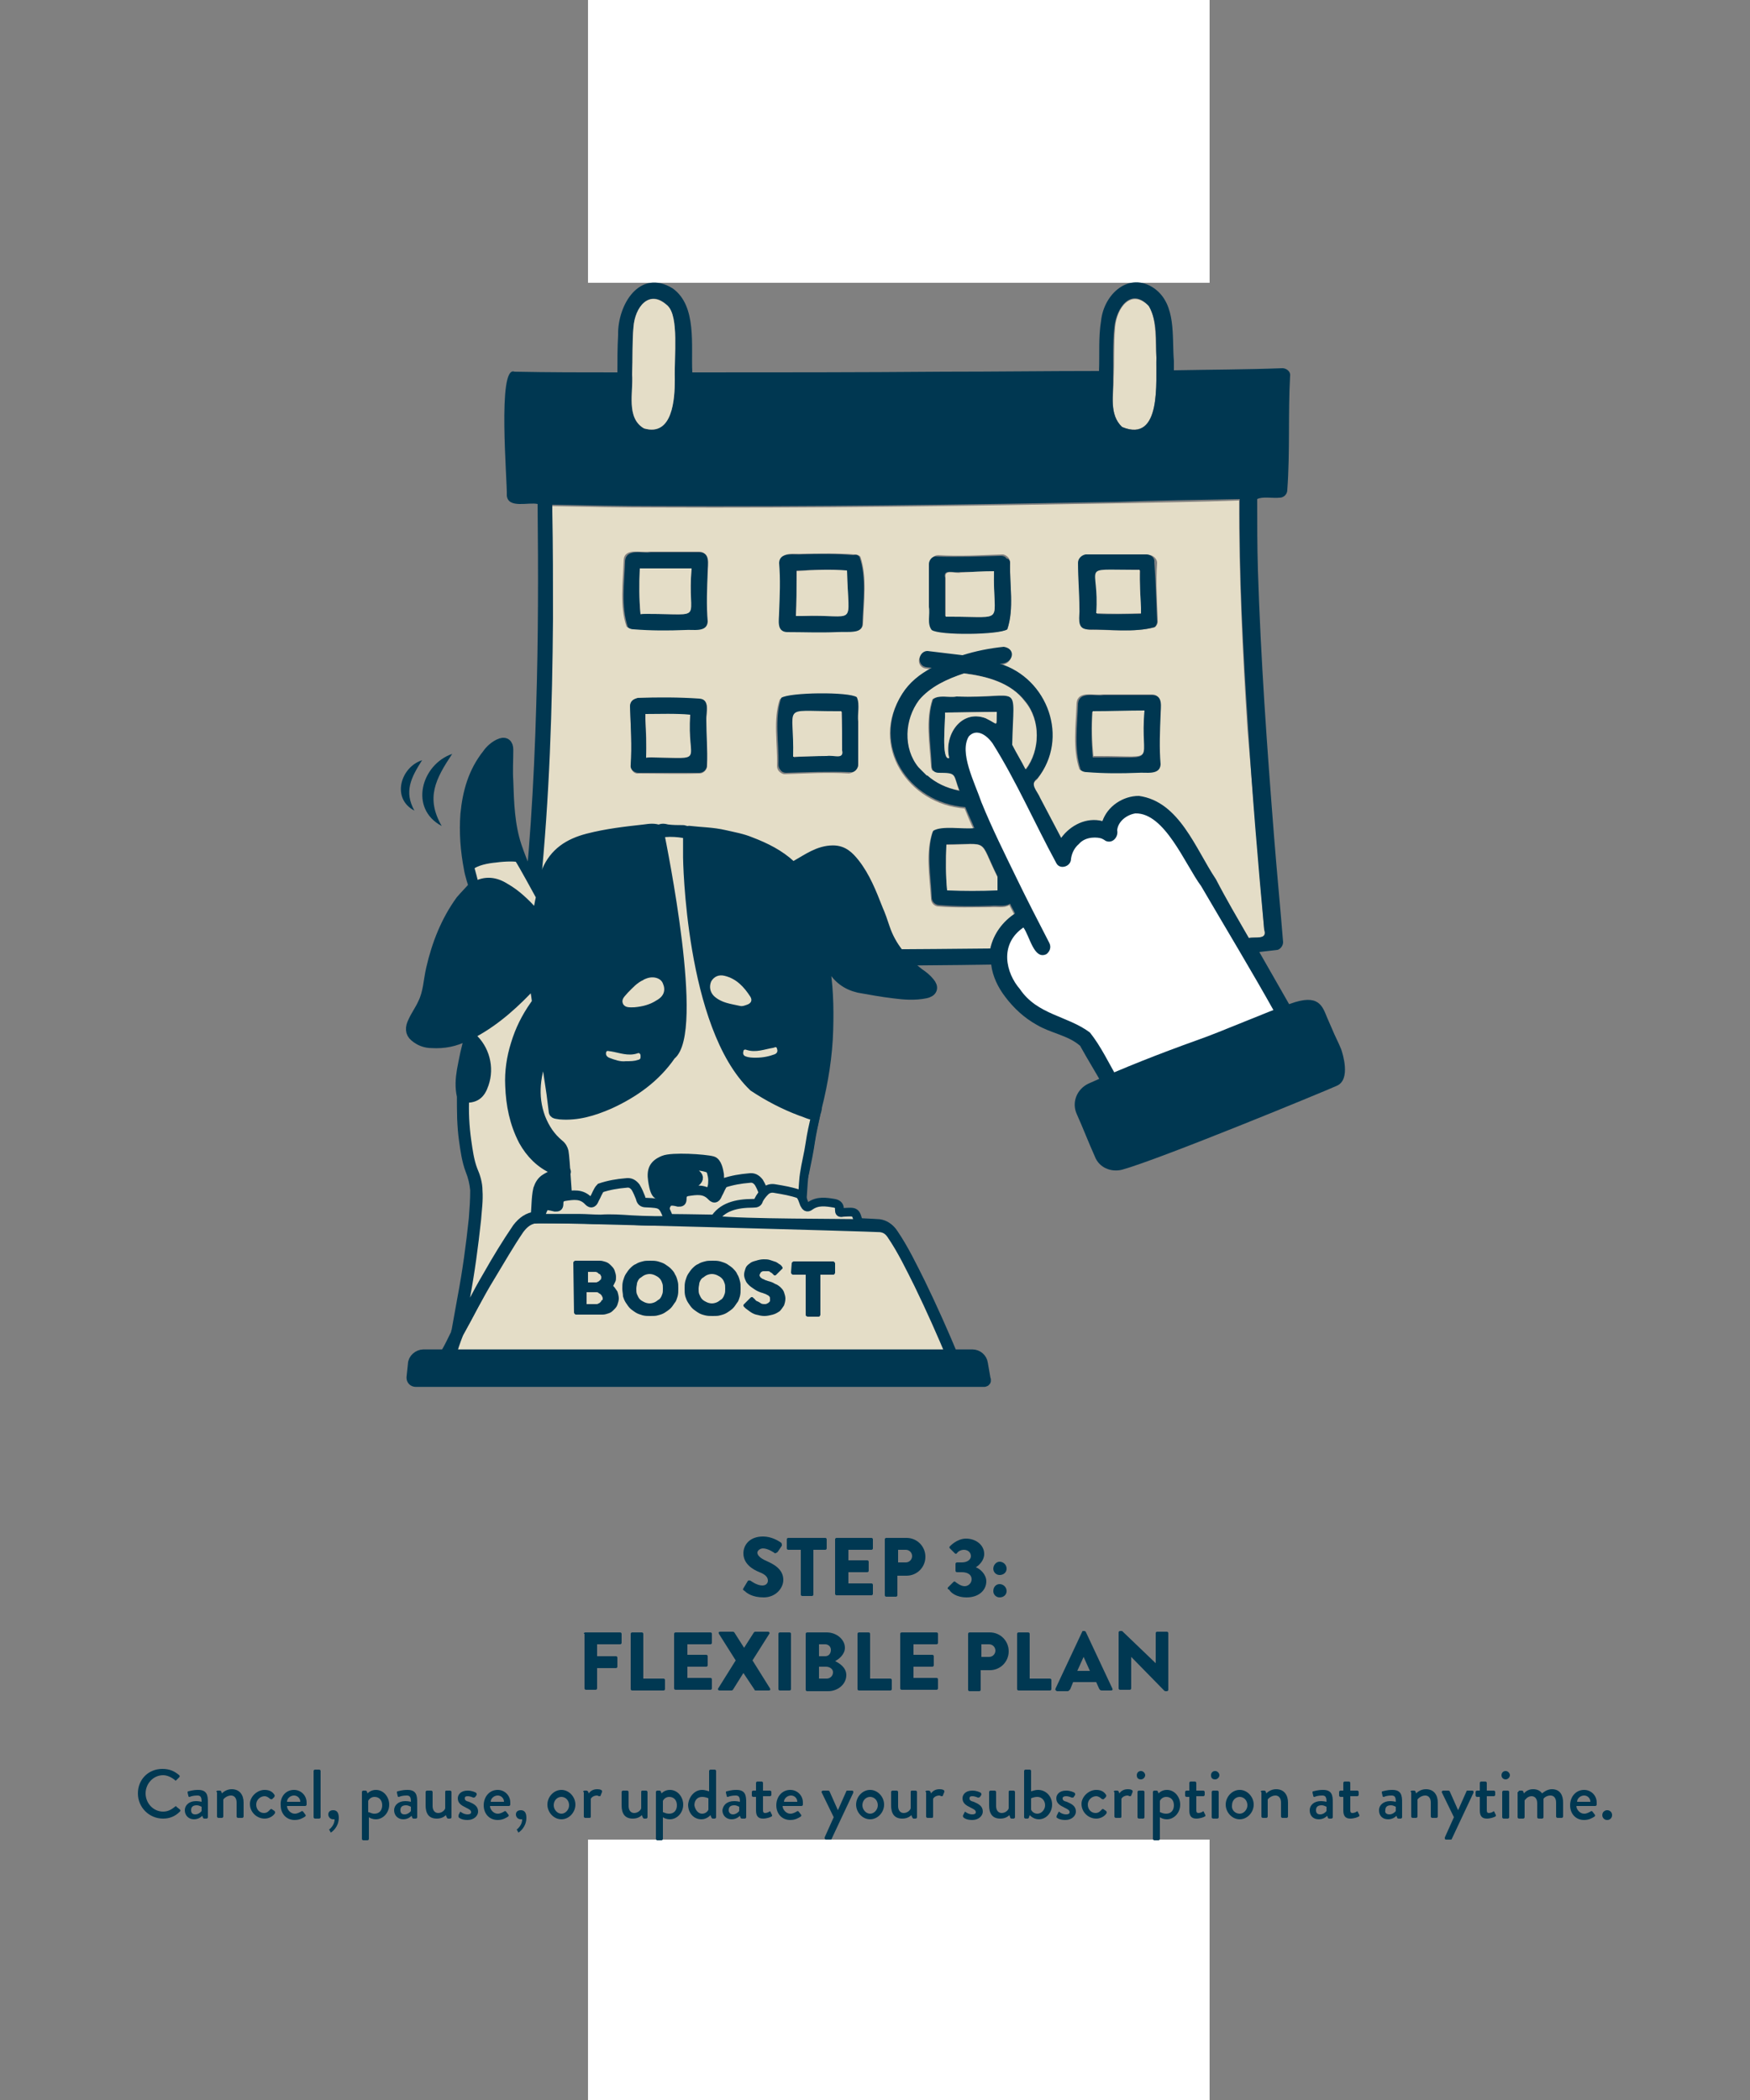 <?xml version="1.0" encoding="utf-8"?>
<!-- Generator: Adobe Illustrator 27.5.0, SVG Export Plug-In . SVG Version: 6.00 Build 0)  -->
<svg version="1.1" id="Layer_1" xmlns="http://www.w3.org/2000/svg" xmlns:xlink="http://www.w3.org/1999/xlink" x="0px" y="0px"
	 viewBox="0 0 250 300" style="enable-background:new 0 0 250 300;" xml:space="preserve">
<rect x="0" y="0" width="250" height="300" fill="#808080" stroke="none"/>
<style type="text/css">
	.st0{fill:#FFFFFF;}
	.st1{fill:#E4DDC7;}
	.st2{fill:#003751;}
	.st3{fill:none;stroke:#003751;stroke-width:1.655;stroke-miterlimit:10;}
	.st4{fill:#E4DDC7;stroke:#003751;stroke-width:1.655;stroke-miterlimit:10;}
	.st5{fill:#003751;stroke:#003751;stroke-width:1.241;stroke-miterlimit:10;}
	.st6{fill:#E4DDC7;stroke:#003751;stroke-width:1.241;stroke-miterlimit:10;}
	.st7{fill:#E4DECA;stroke:#003751;stroke-width:1.363;stroke-miterlimit:10;}
	.st8{fill:#E4DECA;stroke:#003751;stroke-width:1.241;stroke-miterlimit:10;}
	.st9{fill:#FFFFFF;stroke:#003751;stroke-width:1.241;stroke-miterlimit:10;}
	.st10{fill:#D8C187;stroke:#003751;stroke-width:1.241;stroke-miterlimit:10;}
	.st11{fill:#003751;stroke:#003751;stroke-width:1.655;stroke-miterlimit:10;}
	.st12{enable-background:new    ;}
	.st13{fill:#003852;}
</style>
<rect x="84" class="st0" width="88.8" height="40.4"/>
<rect x="84" y="262.8" class="st0" width="88.8" height="37.2"/>
<g>
	<g>
		<path class="st0" d="M158.1,153.6l-3-4.6c0,0-0.2-1-5.3-2.9c0,0-6.5-3.9-7.4-8.1c0,0,0.7-5.7,3.1-6.5l1.6-0.8l-6.9-13.3l-1.6-4.5
			l-1-2l-0.8-3.2v-2.1l0.8-1.8h1.9l1.8,0.7l1.9,2.4l4.9,8.4l3,5.8l0.8,1.6c0,0,0.8-5.5,6.3-4c0,0,3.2-6.2,7.5-1.9l9.1,13.8l4,5.5
			l3.9,6.6l1,2L158.1,153.6z"/>
		<g>
			<g id="XMLID_00000023971469649375489390000016978005649906567594_">
				<g>
					<path class="st1" d="M180.6,132.8c0.5,1.5-1.2,1-2.2,1.2c-1.6-2.7-3.2-5.4-4.8-8.2c-2.9-4.3-5.1-11.1-11-11.9
						c-2.3,0-4.4,1.5-5.2,3.6c-2.2-0.6-4.6,0.5-5.9,2.4c-1-1.9-2-3.8-3-5.7c-0.4-1-1.5-2-0.4-2.8c4.6-5.7,1.4-14.3-5.4-16.4
						c1.9,0.1,2.5-2.1,0.6-2.4c-2,0.2-4,0.6-5.9,1.2c-1.7-0.2-3.3-0.4-5-0.6c-1,0-1.5,1.3-0.8,2c0.4,0.4,0.9,0.3,1.4,0.4
						c-1.6,0.9-3.1,2.1-4.2,3.7c-4.6,7.2,0.9,15.6,9,16.2c0.4,1,0.8,2,1.3,3c-1.6,0.2-4.7-0.4-5.9,0.4c-1,2.9-0.4,6.4-0.2,9.5
						c0,0.6,0.5,1.1,1.1,1.1c2.5,0.2,4.9,0.1,7.4,0.1c0.9-0.1,1.9,0.2,2.7-0.3c0.2,0.5,0.5,0.9,0.7,1.4c-1.7,1.2-3.1,3-3.5,5
						c-10.5,0.2-21.1,0.2-31.6,0.1c-11.2-0.1-22.5-0.2-33.7-0.7c0.4-2.7,0.7-5.4,1-8.1c1.2-12.8,1.6-25.6,1.8-38.5
						c0-5.1,0-10.2-0.1-15.3c0-0.3,0-0.6,0-0.9c5,0.1,10,0.2,14.9,0.2c21.9,0.1,43.8-0.2,65.7-0.6c5.9-0.1,11.8-0.2,17.6-0.4
						c0,10.9,0.5,21.7,1.2,32.6C179,113.5,179.8,123.1,180.6,132.8z M165.7,102c0-1,0.4-2.7-1.1-2.8c-2.4,0-4.7,0-7.1,0
						c-1.2,0.2-3.5-0.6-3.7,1.2c-0.1,3.1-0.6,6.6,0.4,9.5c0.2,0.2,0.5,0.3,0.8,0.3c2.5,0.2,4.9,0.1,7.4,0.1c1.1-0.1,3.1,0.4,3.2-1.2
						C165.6,106.8,165.6,104.4,165.7,102z M165,89.6c0.2-0.2,0.4-0.5,0.4-0.8c-0.1-2.8-0.3-5.6-0.1-8.4c0-0.6-0.6-1.1-1.1-1.1
						c-2.9,0-5.8,0-8.7,0c-0.6,0-1.1,0.5-1.1,1.2c0,2.2,0.2,4.3,0.2,6.5c0,1.1-0.6,2.9,1.1,3C158.5,89.9,162.1,90.4,165,89.6z
						 M143.9,89.9c1-2.9,0.3-6.4,0.4-9.5c0-0.3-0.1-0.6-0.3-0.8c-0.2-0.2-0.5-0.4-0.8-0.4c-3.1,0.1-6.1,0.3-9.2,0.1
						c-0.6,0-1.1,0.6-1.1,1.1c0,2,0,4.1,0,6.1c0.1,1.1-0.3,2.4,0.4,3.3C134.2,90.7,142.8,90.6,143.9,89.9z M123.3,89
						c0.1-3.1,0.6-6.6-0.4-9.5c-0.2-0.2-0.5-0.3-0.8-0.3c-2.5-0.2-4.9-0.1-7.4-0.1c-1.1,0.1-3.1-0.4-3.2,1.2c0.1,2.4,0.1,4.8,0,7.1
						c0,1-0.4,2.7,1.1,2.8c2.4,0,4.7,0,7.1,0C121.4,90.2,123.3,90.5,123.3,89z M122.6,109.2c0-2,0-4.1,0-6.1
						c-0.1-1.1,0.3-2.4-0.4-3.3c-1.1-0.8-9.6-0.7-10.8,0.1c-1,2.9-0.3,6.4-0.4,9.5c0,0.3,0.1,0.6,0.3,0.8c0.2,0.2,0.5,0.4,0.8,0.4
						c3.1-0.1,6.1-0.3,9.2-0.1C122,110.4,122.6,109.8,122.6,109.2z M101,81.6c0-1,0.4-2.7-1.1-2.8c-2.4,0-4.7,0-7.1,0
						c-1.2,0.2-3.6-0.6-3.7,1.2c-0.1,3.1-0.6,6.6,0.4,9.5c0.2,0.2,0.5,0.3,0.8,0.3c2.5,0.2,4.9,0.1,7.4,0.1c1.1-0.1,3.1,0.4,3.2-1.2
						C100.9,86.4,100.9,84,101,81.6z M101,109.4c0-2.2-0.2-4.3-0.1-6.5c0-1.1,0.6-2.9-1-3c-2.9-0.2-5.9-0.2-8.8-0.1
						c-0.3,0-0.6,0.1-0.8,0.4c-0.2,0.2-0.3,0.5-0.3,0.8c0.1,2.8,0.3,5.6,0.1,8.4c0,0.6,0.5,1.2,1.1,1.1c2.9,0,5.8,0.1,8.7,0
						C100.5,110.5,101,110,101,109.4z"/>
					<path class="st2" d="M164.7,99.3c1.5,0.1,1.1,1.7,1.1,2.8c-0.1,2.4-0.2,4.8,0,7.1c-0.1,1.6-2.1,1.1-3.2,1.2
						c-2.5,0.1-4.9,0.1-7.4-0.1c-0.3,0-0.6-0.1-0.8-0.3c-1-2.9-0.5-6.4-0.4-9.5c0.2-1.8,2.5-1,3.7-1.2
						C160,99.3,162.3,99.3,164.7,99.3z M163.4,101.6c-2.5,0-4.9,0-7.4,0.1c-0.1,2.2-0.1,4.3,0.1,6.5c0.3,0,0.7,0,1,0
						C165.6,108.1,162.8,109.3,163.4,101.6z"/>
					<path class="st2" d="M165.3,88.8c0,0.3-0.1,0.6-0.4,0.8c-2.9,0.8-6.5,0.3-9.6,0.3c-1.6-0.1-1-1.9-1.1-3c0-2.2-0.2-4.3-0.2-6.5
						c0-0.6,0.5-1.1,1.1-1.2c2.9,0,5.8,0,8.7,0c0.6,0,1.2,0.5,1.1,1.1C165.1,83.1,165.2,86,165.3,88.8z M163,87.7c0-0.2,0-0.5,0-0.7
						c-0.1-1.8-0.2-3.6-0.1-5.5c-0.3,0-0.5,0-0.8,0c-7.9,0-4.9-0.8-5.4,6.2C158.7,87.8,160.9,87.7,163,87.7z"/>
					<path class="st1" d="M156.1,101.6c2.5,0,4.9-0.1,7.4-0.1c-0.7,7.7,2.2,6.5-6.3,6.5c-0.3,0-0.7,0-1,0
						C156,105.9,155.9,103.8,156.1,101.6z"/>
					<path class="st1" d="M163.4,60.8l-0.1,0.1C163.3,60.9,163.4,60.9,163.4,60.8z"/>
					<path class="st1" d="M163.3,60.9l0.1-0.1C163.4,60.9,163.3,60.9,163.3,60.9z M165.2,51.1c-0.1,3.3,0.8,12.2-4.9,9.9
						c-1.9-1.7-1.2-4.6-1.2-6.8c0.1-2.5,0-5,0.2-7.4c0.2-2.8,2.3-5.7,4.9-3C165.3,45.9,165,48.7,165.2,51.1z"/>
					<path class="st1" d="M163,86.9c0,0.2,0,0.5,0,0.7c-2.1,0.1-4.3,0.1-6.4,0c0.5-7-2.5-6.2,5.4-6.2c0.3,0,0.6,0,0.8,0
						C162.8,83.3,162.9,85.1,163,86.9z"/>
					<path class="st2" d="M94.6,60.9L94.6,60.9L94.6,60.9z M92,61.2c4.1,1.2,4.4-4.2,4.4-7c-0.1-3.5,0.6-8.9-1-10.5
						c-2.6-2.6-4.6,0.2-4.9,3c-0.2,2.3-0.1,4.5-0.2,6.8C90.5,56,89.4,59.7,92,61.2z M146.5,100.2c-2.1-2.7-5.5-3.6-8.7-4
						c-2.4,0.8-4.8,1.8-6.4,3.8c-2.1,2.7-2.4,6.8-0.1,9.6c0.4,0.5,0.8,0.9,1.2,1.2c1.3,1.1,2.8,1.8,4.6,2.2
						c-0.9-2.2-0.2-2.5-2.9-2.5c-0.3,0-0.6-0.1-0.8-0.3s-0.3-0.5-0.3-0.8c-0.1-3.1-0.8-6.6,0.2-9.5c0.9-0.7,2.3-0.2,3.4-0.4
						c9.5,0.4,8.2-2.4,8,6.9c0.7,1.2,1.3,2.3,1.9,3.5l0,0C148.6,107.2,148.7,102.9,146.5,100.2z M139.6,104.6L139.6,104.6
						L139.6,104.6z M162.2,116.2c-1.3,0.2-2.5,1.2-2.6,2.4c0.2,1-0.7,2-1.7,1.5c-0.1-0.1-0.3-0.2-0.5-0.3c-0.5-0.2-2.3-0.4-3.3,0.8
						c-0.6,0.5-1,1.3-1.1,2.1c0,1.1-1.6,1.6-2.1,0.6c-3.1-5.7-5.7-11.7-9.1-17.1c-1-1.4-2.4-2.1-3.4-1c-1.4,2.3,0.8,6.5,1.8,9.4
						c1.5,3.7,3.3,7.3,5,10.8c1.5,3.1,3.1,6.2,4.7,9.3c0.3,0.6,0.1,1.2-0.4,1.6c-1.8,0.9-2.4-2.6-3.3-3.8c-3.5,2.4-2.5,6.5-0.5,8.8
						c2.5,3.7,6.8,3.8,10,6.2c1.6,2,2.7,4.4,4,6.6c0.8,1.3-1.3,2.4-2,1.2c-1.1-2-2.3-3.9-3.4-5.9c0.1,0.2,0.1,0.1,0,0l0,0
						c-1.7-1.5-4.2-1.8-6.2-3c-1.8-1-3.3-2.4-4.5-4c-1-1.3-1.8-2.9-2-4.6c-5.8,0.1-11.6,0.1-17.4,0.2c-13.9,0-27.9-0.1-41.8-0.5
						c-2.4-0.1-4.9-0.2-7.3-0.4c-1.8-0.2-0.9-2.3-0.8-3.5c1.3-10.1,2-22,2.3-32.7c0.3-9.6,0.3-19.2,0.2-28.9
						c-1.3-0.3-4.2,0.7-4.4-1.2c0.1-1.8-1.4-18.7,1.1-17.7c4.9,0.1,9.8,0.1,14.7,0.1c0-1.8,0-3.5,0.1-5.3c-0.1-4.4,3.1-9.6,7.8-6.7
						c3.5,2.5,2.6,8.2,2.8,12c12,0,23.9,0,35.9-0.1c7.4,0,14.8-0.1,22.2-0.1c0.1-2.4-0.1-4.8,0.3-7.2c0.4-3.8,4-7.1,7.6-4.6
						c3.2,2.3,2.5,6.9,2.8,10.4c0,0.4,0,0.9,0,1.3c5.2-0.1,10.3-0.1,15.5-0.3c0.6,0,1.2,0.5,1.1,1.1c-0.3,5.4,0,10.8-0.4,16.3
						c0,0.6-0.5,1.1-1.1,1.1c-1,0.1-2.5-0.2-3.2,0.2c0,3.4,0,6.7,0.1,10.1c0.4,12.7,1.3,25.3,2.3,38c0.4,5.1,0.9,10.2,1.3,15.2
						c0,0.5-0.4,1-0.8,1.1c-0.9,0.1-1.7,0.2-2.6,0.3c1.6,2.8,3.2,5.6,4.8,8.4c1.4,2.5,2.8,5.1,4,7.8c0.8,1.3-1.3,2.4-2,1.2
						c-1.3-2.9-2.9-5.8-4.5-8.6c-3.4-6.1-7.1-12.2-10.6-18.2C169.3,123.5,166.4,116.1,162.2,116.2z M178.4,134
						c1-0.2,2.7,0.3,2.2-1.2c-0.9-9.6-1.7-19.3-2.3-28.9c-0.7-10.8-1.3-21.7-1.2-32.6c-5.9,0.1-11.8,0.2-17.6,0.4
						c-21.9,0.4-43.8,0.7-65.7,0.6c-5,0-10-0.1-14.9-0.2c0,0.3,0,0.6,0,0.9C79,78.1,79,83.2,79,88.3c-0.1,12.8-0.5,25.7-1.8,38.5
						c-0.3,2.7-0.6,5.4-1,8.1c11.2,0.6,22.5,0.6,33.7,0.7c10.5,0.1,21.1,0,31.6-0.1c0.4-2.1,1.8-3.9,3.5-5c-0.2-0.5-0.5-0.9-0.7-1.4
						c-0.8,0.5-1.8,0.2-2.7,0.3c-2.5,0.1-4.9,0.1-7.4-0.1c-0.6,0-1.1-0.5-1.1-1.1c-0.1-3.1-0.8-6.6,0.2-9.5c1.2-0.8,4.3-0.2,5.9-0.4
						c-0.4-1-0.9-2-1.3-3c-8.1-0.6-13.6-8.9-9-16.2c1-1.6,2.5-2.8,4.2-3.7c-0.5-0.1-1,0-1.4-0.4c-0.7-0.7-0.2-2,0.8-2
						c1.7,0.2,3.3,0.4,5,0.6c1.9-0.6,3.9-1,5.9-1.2c1.9,0.3,1.3,2.5-0.6,2.4c6.9,2.1,10,10.7,5.4,16.4c-1.2,0.8,0,1.8,0.4,2.8
						c1,1.9,2,3.8,3,5.7c1.3-1.8,3.6-3,5.9-2.4c0.7-2.1,2.9-3.6,5.2-3.6c5.8,0.8,8.1,7.6,11,11.9C175.2,128.5,176.8,131.2,178.4,134
						z M160.3,61c5.7,2.4,4.8-6.6,4.9-9.9c-0.1-2.4,0.2-5.2-1.1-7.4c-2.5-2.7-4.6,0.2-4.9,3c-0.3,2.5-0.1,5-0.2,7.4
						C159.1,56.4,158.4,59.2,160.3,61z M142.5,127.1c0-0.6,0-1.2,0-1.9c-2.7-5.5-1-4.6-7.3-4.6c-0.1,2.2-0.1,4.3,0.1,6.5
						C137.7,127.3,140.1,127.2,142.5,127.1z M142.4,101.7c-2.5,0-4.9,0-7.4,0.1c0.1,1-0.6,6.8,0.6,6.5c-0.8-3.2,1.7-7,5.2-5.7
						C142.7,103.5,142.3,104,142.4,101.7z"/>
					<path class="st1" d="M146.5,109.9L146.5,109.9c-0.6-1.2-1.3-2.3-1.9-3.5c0.2-9.3,1.5-6.6-8-6.9c-1.1,0.2-2.5-0.3-3.4,0.4
						c-1,2.9-0.4,6.4-0.2,9.5c0,0.3,0.1,0.6,0.3,0.8l-0.9,0.6c-0.4-0.4-0.8-0.8-1.2-1.2c-2.2-2.7-2-6.8,0.1-9.6c1.6-1.9,4-3,6.4-3.8
						c3.2,0.4,6.7,1.3,8.7,4C148.7,102.9,148.6,107.2,146.5,109.9z M146.6,109.8L146.6,109.8L146.6,109.8z"/>
					<path class="st2" d="M146.5,109.9C146.6,109.8,146.6,109.8,146.5,109.9C146.6,109.8,146.6,109.8,146.5,109.9z"/>
					<path class="st2" d="M144.3,80.4c-0.1,3.1,0.6,6.5-0.4,9.5c-1.1,0.8-9.7,0.9-10.8,0.1c-0.7-0.9-0.2-2.2-0.4-3.3
						c0-2,0-4.1,0-6.1c0-0.6,0.5-1.2,1.1-1.1c3.1,0.1,6.1,0,9.2-0.1c0.3,0,0.6,0.1,0.8,0.4C144.1,79.8,144.3,80.1,144.3,80.4z
						 M135.9,88.1c8,0,5.9,1.1,6.1-6.5c-1.6,0.1-3.2,0.1-4.8,0.1c-0.9,0.2-2.5-0.5-2.2,0.8c0,1.8,0,3.7,0,5.5
						C135.4,88.1,135.7,88.1,135.9,88.1z"/>
					<path class="st1" d="M142.5,125.3c0,0.6,0,1.2,0,1.9c-2.4,0.1-4.8,0.1-7.2,0c-0.2-2.1-0.2-4.3-0.1-6.5
						C141.5,120.6,139.7,119.7,142.5,125.3z"/>
					<path class="st1" d="M142,81.6c-0.2,7.6,1.9,6.5-6.1,6.5c-0.3,0-0.6,0-0.8,0c0-1.8,0-3.7,0-5.5c-0.3-1.4,1.3-0.6,2.2-0.8
						C138.8,81.7,140.4,81.6,142,81.6z"/>
					<path class="st1" d="M140.8,102.6c-3.5-1.3-6,2.4-5.2,5.7c-1.2,0.4-0.5-5.5-0.6-6.5c2.5,0,4.9-0.1,7.4-0.1
						C142.3,104,142.7,103.5,140.8,102.6z"/>
					<path class="st1" d="M132.4,110.7l0.9-0.6c0.2,0.2,0.5,0.3,0.8,0.3c2.7,0,2,0.2,2.9,2.5C135.2,112.6,133.6,111.8,132.4,110.7z"
						/>
					<path class="st2" d="M122.8,79.6c1,2.9,0.5,6.4,0.4,9.5c0,1.5-1.9,1.1-3.7,1.2c-2.4,0.1-4.7,0-7.1,0c-1.5-0.1-1.1-1.7-1.1-2.8
						c0.1-2.4,0.2-4.8,0-7.1c0.1-1.6,2.1-1.1,3.2-1.2c2.5-0.1,4.9-0.1,7.4,0.1C122.4,79.2,122.6,79.3,122.8,79.6z M114.6,88
						c7.9-0.3,6.6,1.9,6.4-6.5c-2.4-0.1-4.8-0.1-7.2,0c0,0.2,0,0.5,0,0.7c0,1.9,0,3.8-0.1,5.7C114,88,114.3,88,114.6,88z"/>
					<path class="st2" d="M122.6,103.1c0,2,0,4.1,0,6.1c0,0.6-0.5,1.2-1.1,1.1c-3.1-0.1-6.1,0-9.2,0.1c-0.3,0-0.6-0.1-0.8-0.4
						c-0.2-0.2-0.3-0.5-0.3-0.8c0.1-3.1-0.6-6.5,0.4-9.5c1.1-0.8,9.7-0.9,10.8-0.1C122.9,100.7,122.4,102,122.6,103.1z M118.1,108
						c0.9-0.2,2.5,0.5,2.2-0.8c0-1.8,0-3.7,0-5.5c-0.3,0-0.6,0-0.8,0c-8,0-5.9-1.1-6.1,6.5C114.9,108,116.5,108,118.1,108z"/>
					<path class="st1" d="M121,81.5c0.2,8.4,1.6,6.2-6.4,6.5c-0.3,0-0.6,0-0.9,0c0.1-1.9,0.1-3.8,0.1-5.7c0-0.3,0-0.5,0-0.7
						C116.2,81.4,118.6,81.3,121,81.5z"/>
					<path class="st1" d="M120.3,107.2c0.3,1.4-1.3,0.6-2.2,0.8c-1.6,0-3.2,0.1-4.8,0.1c0.2-7.6-1.9-6.5,6.1-6.5c0.3,0,0.6,0,0.8,0
						C120.3,103.5,120.3,105.3,120.3,107.2z"/>
					<path class="st2" d="M100,78.9c1.5,0.1,1.1,1.7,1.1,2.8c-0.1,2.4-0.2,4.8,0,7.1c-0.1,1.6-2.1,1.1-3.2,1.2
						c-2.5,0.1-4.9,0.1-7.4-0.1c-0.3,0-0.6-0.1-0.8-0.3c-1-2.9-0.5-6.4-0.4-9.5c0.2-1.8,2.5-1,3.7-1.2C95.3,78.9,97.6,78.9,100,78.9
						z M92.5,87.7c8.4,0,5.6,1.2,6.3-6.5c-2.5,0-4.9,0-7.4,0.1c-0.1,2.2-0.1,4.3,0.1,6.5C91.8,87.7,92.1,87.7,92.5,87.7z"/>
					<path class="st2" d="M100.9,102.8c0,2.2,0.2,4.3,0.1,6.5c0,0.6-0.5,1.1-1.1,1.1c-2.9,0-5.8,0-8.7,0c-0.6,0-1.2-0.5-1.1-1.1
						c0.2-2.8,0-5.6-0.1-8.4c0-0.3,0.1-0.6,0.3-0.8c0.2-0.2,0.5-0.3,0.8-0.4c2.9-0.1,5.9-0.1,8.8,0.1
						C101.5,99.9,100.8,101.8,100.9,102.8z M93.1,108.2c7.9,0.1,4.9,0.9,5.5-6.1c-2.1-0.1-4.3-0.1-6.4,0c0,0.2,0,0.5,0,0.7
						c0.1,1.8,0.1,3.6,0.1,5.5C92.6,108.2,92.9,108.2,93.1,108.2z"/>
					<path class="st1" d="M98.8,81.2c-0.7,7.7,2.2,6.5-6.3,6.5c-0.3,0-0.7,0-1,0c-0.2-2.1-0.2-4.3-0.1-6.5
						C93.8,81.2,96.3,81.2,98.8,81.2z"/>
					<path class="st1" d="M98.6,102.1c-0.5,7,2.4,6.2-5.5,6.1c-0.3,0-0.5,0-0.8,0c0.1-1.8,0-3.7-0.1-5.5c0-0.2,0-0.5,0-0.7
						C94.3,102,96.5,101.9,98.6,102.1z"/>
					<path class="st1" d="M96.4,54.2c0,2.8-0.3,8.2-4.4,7c-2.6-1.5-1.5-5.2-1.7-7.7c0.1-2.3,0-4.6,0.2-6.8c0.2-2.8,2.2-5.5,4.9-3
						C97,45.3,96.3,50.8,96.4,54.2z"/>
					<path class="st2" d="M94.7,60.8L94.7,60.8C94.6,60.9,94.6,60.9,94.7,60.8z"/>
				</g>
			</g>
			<path class="st2" d="M184.3,143.4c4.1-1.5,4.6,0.3,5.3,2c0.2,0.5,0.5,1.1,0.7,1.6c0.4,1,0.9,1.9,1.3,2.9c0.2,0.6,1.4,4.3-0.6,5.2
				s-25.3,10.5-30.7,12c-1.6,0.4-3.3-0.3-3.9-1.9c-0.9-2-1.7-4.1-2.6-6.1c-0.7-1.6,0-3.5,1.7-4.3c5.1-2.3,10.2-4.3,15.5-6.2
				C174.2,147.5,181.1,144.5,184.3,143.4z"/>
		</g>
	</g>
	<g>
		<g>
			<g>
				<g id="XMLID_00000094616973043022627470000012274386399820472477_">
					<g>
						<path class="st2" d="M136.1,194c0.1,0.2-72.4-0.3-72.3-0.4c0.5-1,1-2.1,1.6-3.1v-0.1l0,0c0.3-1.7,0.6-3.3,0.9-5
							c0.7-3.7,1.2-7.5,1.6-11.2c0.1-1.4,0.3-2.7,0.2-4.1c0-1-0.3-2-0.7-2.9c-0.5-1.3-0.7-2.8-0.9-4.2c-0.3-2.1-0.4-4.2-0.3-6.3
							c-0.3-1.2-0.1-2.5,0-3.7c0.2-1.6,0.5-3.2,1.1-4.7c0-0.1-0.1-0.3-0.1-0.4c-0.2-0.1-0.5,0-0.6,0.1c-1.5,0.8-3.1,1.1-4.8,1
							c-0.9,0-1.7-0.3-2.4-0.9c-0.6-0.6-0.6-1.2-0.2-2c0.5-0.9,1-1.7,1.4-2.6c0.7-1.6,0.8-3.4,1.2-5c0.7-3.5,2.1-6.8,4.2-9.7
							c0.5-0.8,1.2-1.4,1.9-2.1c0-0.2-0.5-1.8-0.7-2.5c-0.6-2.6-0.7-5.2-0.5-7.8c0.2-3.1,1.1-6,3.1-8.5c0.5-0.6,1-1.1,1.6-1.4
							c0.7-0.4,1.2-0.1,1.2,0.7c0,1.5,0,3,0,4.5c0.1,3.2,0.2,6.4,1.2,9.3c1.6,4.7,2.9,6.2,3.5,7.1c0.4-1.1,0.7-2.1,1.2-3.2
							c1.1-2.6,3.1-4,5.8-4.6c2.7-0.7,5.4-1,8.1-1.3c0.7-0.1,1.4-0.2,2.1,0.1c0.4-0.3,0.8-0.2,1.1-0.1c0.7,0.1,1.4,0.1,2.2,0.1
							c0.2,0,0.5,0,0.5,0.3c0.1-0.1,0.2-0.3,0.4-0.2c1.7,0.2,3.4,0.2,5.1,0.6c1.2,0.3,2.5,0.5,3.7,1c2,0.9,4,1.8,5.7,3.3
							c0.3,0.3,0.5,0.3,0.9,0c1.6-0.9,3.2-2.1,5.2-2.1c1.4,0,2.3,0.8,3,1.8c1.5,2,2.4,4.3,3.3,6.5c0.4,0.9,0.7,1.8,1,2.7
							c0.9,2.7,2.7,4.8,4.9,6.5c0.5,0.4,1,0.8,1.5,1.3c0.6,0.7,0.4,1.2-0.5,1.4c-1.5,0.3-3,0.1-4.5,0c-1.7-0.2-3.3-0.5-5-0.8
							c-1.7-0.4-2.9-1.3-3.8-2.8c-0.2-0.4-0.5-0.8-0.8-1.2c-0.1-0.1-0.3-0.3-0.5-0.2c-0.3,0.1-0.1,0.3,0,0.5
							c0.6,3.2,0.8,6.5,0.6,9.8c-0.1,3.7-0.7,7.4-1.6,11c-0.1,0.3-0.2,0.6-0.2,0.9c-0.3,1.3-0.6,2.6-0.8,4c-0.2,1.4-0.6,2.9-0.8,4.3
							c-0.2,1-1.4,5.8-1.8,6.8c0.4,0.4,11.6,0.8,12.6,0.9c0.8,0.1,1.3,0.5,1.7,1.1c1.5,2.2,2.7,4.7,3.9,7.1
							C133,186.8,134.6,190.4,136.1,194z"/>
					</g>
					<g>
						<path class="st3" d="M73.7,120.9c-1-3-1.1-6.2-1.2-9.3c-0.1-1.5,0-3,0-4.5c0-0.8-0.4-1.1-1.2-0.7c-0.6,0.3-1.2,0.8-1.6,1.4
							c-2,2.5-2.8,5.4-3.1,8.5c-0.2,2.6,0,5.2,0.5,7.8c0.1,0.7,0.6,2.3,0.7,2.5c-0.6,0.7-1.3,1.4-1.9,2.1c-2.1,2.9-3.4,6.2-4.2,9.7
							c-0.4,1.7-0.4,3.4-1.2,5c-0.4,0.9-1,1.7-1.4,2.6c-0.4,0.8-0.4,1.5,0.2,2c0.7,0.6,1.5,0.9,2.4,0.9c1.7,0.1,3.3-0.2,4.8-1
							c0.2-0.1,0.4-0.2,0.6-0.1c0,0.1,0.1,0.3,0.1,0.4c-0.5,1.5-0.8,3.1-1.1,4.7c-0.2,1.2-0.3,2.4,0,3.7c0,2.1,0,4.2,0.3,6.3
							c0.2,1.4,0.4,2.9,0.9,4.2c0.4,1,0.6,1.9,0.7,2.9c0,1.4-0.1,2.8-0.2,4.1c-0.4,3.8-0.9,7.5-1.6,11.2c-0.3,1.7-0.6,3.3-0.9,5l0,0
							c0,0-0.1,0,0,0.1c-0.5,1-1,2.1-1.6,3.1c0,0.1,72.5,0.6,72.3,0.4c-1.5-3.6-3.1-7.2-4.8-10.7c-1.2-2.4-2.3-4.8-3.9-7.1
							c-0.4-0.6-1-1-1.7-1.1c-1-0.1-12.2-0.5-12.6-0.9c0.4-1,1.6-5.8,1.8-6.8c0.3-1.4,0.6-2.9,0.8-4.3c0.2-1.3,0.5-2.6,0.8-4
							c0.1-0.3,0.2-0.6,0.2-0.9c0.9-3.6,1.5-7.3,1.6-11c0.1-3.3,0-6.6-0.6-9.8c0-0.1-0.2-0.4,0-0.5s0.4,0.1,0.5,0.2
							c0.3,0.4,0.6,0.8,0.8,1.2c0.9,1.5,2.1,2.4,3.8,2.8c1.7,0.3,3.3,0.6,5,0.8c1.5,0.2,3,0.3,4.5,0c0.9-0.2,1.1-0.7,0.5-1.4
							c-0.4-0.5-0.9-0.9-1.5-1.3c-2.2-1.7-4-3.8-4.9-6.5c-0.3-0.9-0.6-1.8-1-2.7c-0.9-2.3-1.8-4.6-3.3-6.5c-0.8-1-1.6-1.8-3-1.8
							c-2,0-3.6,1.2-5.2,2.1c-0.4,0.2-0.6,0.2-0.9,0c-1.6-1.5-3.6-2.5-5.7-3.3c-1.2-0.5-2.4-0.7-3.7-1c-1.7-0.4-3.4-0.4-5.1-0.6
							c-0.2,0-0.3,0.1-0.4,0.2c-0.1-0.3-0.3-0.3-0.5-0.3c-0.7,0-1.4,0-2.2-0.1c-0.4-0.1-0.8-0.2-1.1,0.1c-0.7-0.3-1.4-0.2-2.1-0.1
							c-2.7,0.3-5.4,0.6-8.1,1.3c-2.7,0.7-4.7,2-5.8,4.6c-0.4,1-0.8,2.1-1.2,3.2C76.6,127.1,75.3,125.6,73.7,120.9z"/>
					</g>
				</g>
				<path class="st4" d="M65.4,190.4L65.4,190.4c1.5-2.7,2.9-5.5,4.5-8.1c1.4-2.3,2.7-4.6,4.2-6.8c0.7-0.9,1.4-1.5,2.6-1.6
					c0.9-0.1,48.1,1.2,49.1,1.3c0.8,0.1,1.3,0.5,1.7,1.1c1.5,2.2,2.7,4.7,3.9,7.1c1.7,3.5,3.3,7.1,4.8,10.7c-0.8,0-69.1-0.3-71-0.2
					c-0.5,0-0.8-0.5-0.7-0.9C64.8,191.9,65.4,190.4,65.4,190.4z"/>
				<path class="st5" d="M77.2,128c0.4-1.1,0.7-2.1,1.2-3.2c1.1-2.6,3.1-4,5.8-4.6c2.7-0.7,5.4-1,8.1-1.3c0.7-0.1,1.9-0.1,2.1,0.1
					c0.3,1.6,0.7,3.1,1.1,4.7c1.1,5,2.1,10.1,2.5,15.2c0.2,2,0.3,3.9,0.2,5.9c-0.1,2.2-0.9,4.1-2.1,5.8c-2.3,3.2-5.3,5.4-8.8,7
					c-2.2,1-4.6,1.6-7.1,1.5c-0.4,0-1,0-1-0.6c-0.1-0.8-0.2-1.6-0.3-2.4c-0.3-2-0.6-4-0.9-6c-1.2,3.1-1.7,6.2-0.5,9.4
					c0.5,1.5,1.3,2.7,2.6,3.7c0.4,0.3,0.6,0.6,0.7,1.1c0.2,0.9,0.5,1.9,0.7,2.8c-0.2,0-0.4,0-0.6,0c-0.5-0.1-1.1-0.1-1.6-0.4
					c-1.9-0.8-3.3-2.2-4.2-4c-1.3-2.4-1.8-5-1.9-7.8c-0.1-2,0.3-4,0.8-5.9c0.6-2,1.6-3.8,2.7-5.5c0.2-0.2,0.3-0.5,0.3-0.8
					c-0.2-0.9-0.3-1.8-0.4-2.7c-0.1,0-0.1-0.1-0.2-0.1c0,0.1-0.1,0.2-0.1,0.3c-2.5,2.7-5.2,5.2-8.5,7c-0.2,0.1-0.2,0.2-0.4,0.4
					c-0.2-0.1-0.5,0-0.6,0.1c-1.5,0.8-3.1,1.1-4.8,1c-0.9,0-1.7-0.3-2.4-0.9c-0.6-0.6-0.6-1.2-0.2-2c0.5-0.9,1-1.7,1.4-2.6
					c0.7-1.6,0.8-3.4,1.2-5c0.7-3.5,2.1-6.8,4.2-9.7c0.5-0.8,1.2-1.4,1.9-2.1c1.5-0.9,3-0.7,4.4,0.2c1.6,0.9,2.8,2.2,4.1,3.5
					c0.1,0.1,0.2,0.4,0.4,0.3C76.9,129.6,77,128.8,77.2,128z M90.6,143.9c1.2,0,2.3-0.3,3.2-0.9c1-0.6,1.3-1.5,0.9-2.4
					c-0.4-0.8-1.4-1.1-2.4-0.7c-0.1,0-0.2,0.1-0.4,0.2c-0.9,0.4-1.6,1.1-2.2,1.8c-0.4,0.4-1,0.9-0.7,1.6
					C89.3,144,90,143.8,90.6,143.9z M89.4,152.4c0.7,0,1.2,0,1.7-0.2c0.4-0.1,0.3-0.4,0.3-0.7s-0.3-0.3-0.5-0.2
					c-1.3,0.4-2.5-0.1-3.7-0.3c-0.3,0-0.6-0.2-0.7,0.1s0,0.6,0.4,0.8C87.8,152.2,88.6,152.5,89.4,152.4z"/>
				<path class="st2" d="M98.2,119.3c0.1-0.1,0.2-0.3,0.4-0.2c1.7,0.2,3.4,0.2,5.1,0.6c1.2,0.3,2.5,0.5,3.7,1c2,0.9,4,1.8,5.7,3.3
					c0.3,0.3,0.5,0.3,0.9,0c1.6-0.9,3.2-2.1,5.2-2.1c1.4,0,2.3,0.8,3,1.8c1.5,2,2.4,4.3,3.3,6.5c0.4,0.9,0.7,1.8,1,2.7
					c0.9,2.7,2.7,4.8,4.9,6.5c0.5,0.4,1,0.8,1.5,1.3c0.6,0.7,0.4,1.3-0.5,1.4c-1.5,0.3-3,0.1-4.5,0c-1.7-0.2-3.3-0.5-5-0.8
					c-1.7-0.4-2.9-1.3-3.8-2.8c-0.2-0.4-0.5-0.8-0.8-1.2c-0.1-0.1-0.3-0.3-0.5-0.2c-0.3,0.1-0.1,0.3-0.1,0.5
					c0.7,3.2,0.8,6.5,0.7,9.8c-0.1,3.7-0.7,7.4-1.6,11c-0.1,0.3-0.2,0.6-0.2,0.9c-0.7,0-1.4-0.3-2.1-0.6c-2.4-0.9-4.6-2.1-6.8-3.5
					c-3.4-2.3-6.1-5.1-7.1-9.2c-0.3-1.3-0.6-2.7-0.8-4c-0.3-1.8-0.6-3.6-0.7-5.5c-0.1-1.3-0.3-2.5-0.3-3.8c-0.1-2.2-0.3-4.3-0.4-6.5
					c0-0.8,0-1.6-0.1-2.4c-0.1-0.4-0.1-0.9,0.1-1.4c0-0.1,0-0.1,0-0.2C98.2,121.3,98.2,120.3,98.2,119.3z M105.7,143.7
					c0.4,0.1,0.8-0.1,1.2-0.2c0.6-0.2,0.8-0.6,0.4-1.1c-0.9-1.4-2-2.5-3.7-3c-0.8-0.2-1.6,0.1-1.9,0.8c-0.4,0.6-0.2,1.5,0.4,2.1
					C103.1,143.3,104.4,143.5,105.7,143.7z M106,152.3c0.9,0,1.8-0.1,2.6-0.5c0.4-0.2,0.4-0.5,0.3-0.8c-0.1-0.4-0.4-0.1-0.6-0.1
					c-1.2,0.2-2.4,0.6-3.7,0.3c-0.2,0-0.4-0.1-0.5,0.2c0,0.3,0,0.6,0.3,0.7C105,152.3,105.5,152.3,106,152.3z"/>
				<path class="st6" d="M98.2,119.3c0,1,0,2,0,3.1c0,0,0,0,0,0.1c0,0,0.3,24.1,9.4,32.8c2.1,1.4,4.4,2.6,6.8,3.5
					c0.7,0.2,1.3,0.6,2.1,0.6c-0.3,1.3-0.6,2.6-0.8,4c-0.2,1.4-0.6,2.9-0.8,4.3c-0.2,1-0.3,5.8-0.7,6.8c-1.1-0.4-32.5,0.1-32.9-1.6
					c-0.2-0.9-0.5-7.4-0.7-8.4c-0.1-0.4-0.3-0.8-0.7-1.1c-1.2-1-2-2.2-2.6-3.7c-1.2-3.2-0.7-6.3,0.5-9.4c0.3,2,0.6,4,0.9,6
					c0.1,0.8,0.2,1.6,0.3,2.4c0,0.6,0.6,0.5,1,0.6c2.5,0.2,4.8-0.5,7.1-1.5c3.5-1.6,6.6-3.8,8.8-7c4.2-3.3-1.3-30-1.6-31.6
					C94.7,118.7,98.1,119,98.2,119.3z"/>
				<path class="st5" d="M94.5,171c-0.2-0.6-0.9,0.5-1.3-2.4c-0.2-1.4,0.1-2.3,1.6-2.9c1.2-0.5,5.9-0.2,7,0.1c0.7,0.2,0.9,1.4,1,2
					c0.1,1.2-0.3,2.2-0.6,3.4c-1.2,0-2.4,0-3.6,0c0-0.1-0.1-0.1-0.1,0c-0.1,0-0.2,0-0.2,0c-0.1-0.1-0.1-0.1-0.2,0
					C96.9,171.1,95.7,171,94.5,171z M101.8,168.6c0-0.4-0.1-0.8-0.2-1.2c-0.1-0.2-0.2-0.4-0.4-0.5c-0.9-0.3-1.8-0.4-2.8-0.3
					c-0.1,0-0.2,0-0.3,0.1c-0.1,0.2,0.1,0.3,0.2,0.3c0.3,0.2,0.7,0.4,1,0.6c0.6,0.4,0.7,0.8,0.1,1.3c-0.4,0.3-0.8,0.6-1.2,0.9
					c-0.1,0.1-0.3,0.2-0.3,0.4c0.1,0.2,0.2,0.2,0.4,0.3c0.5,0.1,0.9,0.1,1.4,0.1C101.4,170.6,101.8,170.1,101.8,168.6z"/>
				<path class="st7" d="M94.5,174.1c1.9,0,16.5,0.2,18.2,0.4c0.2,0,0.4-0.8,0.5-0.9c-0.9-2.4-1-2.4-3.3-2.5c-0.5,0-0.7-0.2-0.8-0.7
					c-0.2-0.5-0.4-1-0.7-1.5c-0.4-0.5-0.8-0.7-1.4-0.6c-1.2,0.1-2.4,0.3-3.6,0.7c-0.4,0.4-0.6,1.1-0.9,1.6c-0.2,0.5-0.4,0.7-0.8,0.3
					c-1-1.1-2.2-0.9-3.5-0.7c-0.5,0.1-0.8,0.4-0.8,1c0,0.5-0.1,0.5-0.5,0.5C95,171.2,95.2,172,94.5,174.1z"/>
				<path class="st8" d="M122.7,174.8c-1.9-0.1-16.5,0-20.7-0.5c1.1-1.9,3.2-2.4,5.6-2.4c0.5,0,0.7-0.1,0.8-0.5
					c0.2-0.4,0.5-0.8,0.9-1.2s0.9-0.5,1.4-0.4c1.2,0.2,2.4,0.4,3.5,0.8c0.4,0.4,0.5,0.9,0.7,1.4c0.2,0.4,0.4,0.6,0.8,0.3
					c1.1-0.8,2.3-0.6,3.5-0.4c0.5,0.1,0.8,0.4,0.7,0.9c0,0.4,0.1,0.5,0.5,0.4C122.3,173.1,122.2,173,122.7,174.8z"/>
				<path class="st4" d="M67.2,147.8c0.1-0.1,0.2-0.3,0.4-0.4c3.3-1.8,6-4.3,8.5-7c0.1-0.1,0.1-0.2,0.1-0.3c0.1,0,0.1,0.1,0.2,0.1
					c0.1,0.9,0.3,1.8,0.4,2.7c0.1,0.3-0.1,0.5-0.3,0.8c-1.2,1.7-2.1,3.5-2.7,5.5c-0.6,1.9-0.9,3.9-0.8,5.9c0.1,2.7,0.6,5.3,1.9,7.8
					c1,1.8,2.4,3.2,4.2,4c0.5,0.2,1.1,0.3,1.6,0.4c0.1,0.2-0.1,0.2-0.2,0.2c-0.9,0.2-1.7,0.5-2.5,1c-0.5,0.3-0.8,0.8-1,1.4
					c-0.3,1.3-0.2,2.7-0.4,4c-1.1,0.1-1.9,0.7-2.6,1.6c-1.5,2.2-2.9,4.5-4.2,6.8c-1.6,2.7-2.9,5.4-4.4,8.1c0.3-1.7,0.6-3.3,0.9-5
					c0.7-3.7,1.2-7.5,1.6-11.2c0.1-1.4,0.3-2.7,0.2-4.1c0-1-0.3-2-0.7-2.9c-0.5-1.3-0.7-2.8-0.9-4.2c-0.3-2.1-0.4-4.2-0.3-6.3
					c1.6,0.1,2.3-0.4,2.8-1.9c0.8-2.3,0.1-4.9-1.7-6.5C67.2,148.1,67.2,147.9,67.2,147.8z"/>
				<path class="st6" d="M67.1,123.8c0.8-0.8,2.6-1.1,3.7-1.2c1.4-0.2,3.2-0.2,3.3,0c0.6,0.9,2.6,4.6,3.1,5.5
					c-0.2,0.8-0.3,1.6-0.5,2.5c-0.3,0.1-0.3-0.1-0.4-0.3c-1.2-1.3-2.5-2.6-4.1-3.5c-1.4-0.9-2.9-1.1-4.4-0.2
					C67.8,126.3,67.1,123.9,67.1,123.8z"/>
				<path class="st5" d="M67.3,148.2c1.8,1.6,2.5,4.2,1.7,6.5c-0.5,1.5-1.2,2-2.8,1.9C65.9,155.3,66.7,149.7,67.3,148.2z"/>
				<path class="st9" d="M65.4,190.4C65.4,190.4,65.4,190.5,65.4,190.4C65.3,190.5,65.3,190.4,65.4,190.4z"/>
				<path class="st1" d="M90.6,143.9c-0.6,0-1.3,0.1-1.6-0.5c-0.3-0.7,0.3-1.1,0.7-1.6c0.7-0.7,1.3-1.4,2.2-1.8
					c0.1-0.1,0.2-0.1,0.4-0.2c1-0.4,2.1-0.1,2.4,0.7c0.4,0.9,0.2,1.8-0.9,2.4C92.9,143.5,91.8,143.8,90.6,143.9z"/>
				<path class="st1" d="M89.4,151.6c-0.8,0.1-1.6-0.2-2.4-0.5c-0.4-0.2-0.5-0.5-0.4-0.8s0.4-0.1,0.7-0.1c1.2,0.2,2.4,0.7,3.7,0.3
					c0.2-0.1,0.4-0.1,0.5,0.2c0,0.3,0.1,0.6-0.3,0.7C90.6,151.6,90.1,151.6,89.4,151.6z"/>
				<path class="st1" d="M105.7,143.7c-1.3-0.3-2.6-0.4-3.7-1.4c-0.6-0.6-0.7-1.4-0.4-2.1c0.4-0.7,1.1-1,1.9-0.8
					c1.7,0.4,2.8,1.6,3.7,3c0.3,0.5,0.1,0.9-0.4,1.1C106.5,143.6,106.1,143.8,105.7,143.7z"/>
				<path class="st1" d="M108,151.1c-0.5,0-1,0-1.5-0.2c-0.3-0.1-0.4-0.4-0.3-0.7c0-0.3,0.3-0.3,0.5-0.2c1.3,0.4,2.5-0.1,3.7-0.3
					c0.2,0,0.5-0.3,0.6,0.1c0.1,0.3,0.1,0.6-0.3,0.8C109.9,150.9,109,151.1,108,151.1z"/>
				<path class="st10" d="M98.3,122.5C98.2,122.5,98.2,122.4,98.3,122.5c-0.1-0.1-0.1-0.1,0-0.2C98.2,122.4,98.2,122.4,98.3,122.5z"
					/>
				<path class="st7" d="M77,174.1c1.9,0,3.8,0,5.7,0c1,0,2.1,0.1,3.1,0.1c1.5-0.1,2.9,0,4.4,0.1c1.6,0.1,5.3,0.2,5.4,0
					c-0.9-2.4-1-2.4-3.3-2.5c-0.5,0-0.7-0.2-0.8-0.7c-0.2-0.5-0.4-1-0.7-1.5c-0.4-0.5-0.8-0.7-1.4-0.6c-1.2,0.1-2.4,0.3-3.6,0.7
					c-0.4,0.4-0.6,1.1-0.9,1.6c-0.2,0.5-0.4,0.7-0.8,0.3c-1-1.1-2.2-0.9-3.5-0.7c-0.5,0.1-0.8,0.4-0.8,1c0,0.5-0.1,0.5-0.5,0.5
					C77.6,172,77.8,172,77,174.1z"/>
			</g>
			<path class="st11" d="M63.8,193.6h-3.3c-0.7,0-1.4,0.6-1.4,1.3l-0.2,1.9c0,0.3,0.2,0.5,0.5,0.5h81.2c0.1,0,0.2-0.1,0.1-0.2
				l-0.4-2.3c-0.1-0.7-0.7-1.2-1.4-1.2H63.8z"/>
			<g>
				<path class="st2" d="M81.9,180.4c0-0.1,0-0.1,0.1-0.2c0,0,0.1-0.1,0.2-0.1h3.5c0.3,0,0.6,0.1,0.9,0.2c0.3,0.1,0.5,0.3,0.7,0.5
					s0.4,0.4,0.5,0.7s0.2,0.6,0.2,0.9c0,0.3,0,0.5-0.1,0.7s-0.2,0.4-0.3,0.6c0.2,0.2,0.4,0.5,0.6,0.8c0.1,0.3,0.2,0.7,0.2,1
					s-0.1,0.6-0.2,0.9c-0.1,0.3-0.3,0.5-0.5,0.7s-0.4,0.4-0.7,0.5s-0.6,0.2-0.9,0.2h-3.8c-0.1,0-0.1,0-0.2-0.1c0,0-0.1-0.1-0.1-0.2
					L81.9,180.4z M85.9,182.5c0-0.1,0-0.2-0.1-0.3c0-0.1-0.1-0.2-0.2-0.2c-0.1-0.1-0.2-0.1-0.2-0.2c-0.1,0-0.2-0.1-0.3-0.1H84v1.5
					h1.1c0.1,0,0.2,0,0.3-0.1c0.1,0,0.2-0.1,0.3-0.2c0.1-0.1,0.1-0.1,0.2-0.2C85.8,182.7,85.9,182.6,85.9,182.5z M86.1,185.5
					c0-0.1,0-0.2-0.1-0.3c0-0.1-0.1-0.2-0.2-0.3s-0.2-0.1-0.3-0.2c-0.1-0.1-0.2-0.1-0.3-0.1h-1.4v1.7h1.4c0.1,0,0.2,0,0.3-0.1
					c0.1,0,0.2-0.1,0.3-0.2c0.1-0.1,0.1-0.2,0.2-0.3C86.1,185.8,86.1,185.7,86.1,185.5z"/>
				<path class="st2" d="M88.9,184.1c0-0.4,0-0.7,0.1-1.1c0.1-0.3,0.2-0.7,0.4-1c0.2-0.3,0.4-0.6,0.6-0.8s0.5-0.5,0.8-0.6
					c0.3-0.2,0.6-0.3,1-0.4c0.3-0.1,0.7-0.1,1.1-0.1s0.7,0,1.1,0.1c0.3,0.1,0.7,0.2,1,0.4s0.6,0.4,0.8,0.6c0.2,0.2,0.5,0.5,0.6,0.8
					c0.2,0.3,0.3,0.6,0.4,1c0.1,0.3,0.1,0.7,0.1,1.1c0,0.4,0,0.7-0.1,1.1c-0.1,0.3-0.2,0.7-0.4,0.9c-0.2,0.3-0.4,0.6-0.6,0.8
					s-0.5,0.4-0.8,0.6c-0.3,0.2-0.6,0.3-1,0.4c-0.3,0.1-0.7,0.1-1.1,0.1s-0.7,0-1.1-0.1c-0.3-0.1-0.7-0.2-1-0.4s-0.6-0.4-0.8-0.6
					c-0.2-0.2-0.4-0.5-0.6-0.8s-0.3-0.6-0.4-0.9C89,184.8,88.9,184.5,88.9,184.1z M90.9,184.1c0,0.3,0,0.6,0.1,0.8s0.2,0.5,0.4,0.7
					c0.2,0.2,0.4,0.3,0.6,0.4c0.2,0.1,0.5,0.2,0.8,0.2s0.6-0.1,0.8-0.2c0.2-0.1,0.4-0.3,0.6-0.4c0.2-0.2,0.3-0.4,0.4-0.7
					c0.1-0.2,0.1-0.5,0.1-0.8s0-0.6-0.1-0.8c-0.1-0.3-0.2-0.5-0.4-0.7c-0.2-0.2-0.4-0.3-0.6-0.4c-0.2-0.1-0.5-0.2-0.8-0.2
					s-0.6,0.1-0.8,0.2c-0.2,0.1-0.4,0.3-0.6,0.4c-0.2,0.2-0.3,0.4-0.4,0.7C91,183.5,90.9,183.8,90.9,184.1z"/>
				<path class="st2" d="M97.8,184.1c0-0.4,0-0.7,0.1-1.1c0.1-0.3,0.2-0.7,0.4-1c0.2-0.3,0.4-0.6,0.6-0.8s0.5-0.5,0.8-0.6
					c0.3-0.2,0.6-0.3,1-0.4c0.3-0.1,0.7-0.1,1.1-0.1s0.7,0,1.1,0.1c0.3,0.1,0.7,0.2,1,0.4s0.6,0.4,0.8,0.6c0.2,0.2,0.5,0.5,0.6,0.8
					c0.2,0.3,0.3,0.6,0.4,1c0.1,0.3,0.1,0.7,0.1,1.1c0,0.4,0,0.7-0.1,1.1c-0.1,0.3-0.2,0.7-0.4,0.9c-0.2,0.3-0.4,0.6-0.6,0.8
					s-0.5,0.4-0.8,0.6c-0.3,0.2-0.6,0.3-1,0.4c-0.3,0.1-0.7,0.1-1.1,0.1s-0.7,0-1.1-0.1s-0.7-0.2-1-0.4s-0.6-0.4-0.8-0.6
					c-0.2-0.2-0.4-0.5-0.6-0.8s-0.3-0.6-0.4-0.9C97.8,184.8,97.8,184.5,97.8,184.1z M99.8,184.1c0,0.3,0,0.6,0.1,0.8
					s0.2,0.5,0.4,0.7c0.2,0.2,0.4,0.3,0.6,0.4c0.2,0.1,0.5,0.2,0.8,0.2s0.6-0.1,0.8-0.2c0.2-0.1,0.4-0.3,0.6-0.4
					c0.2-0.2,0.3-0.4,0.4-0.7c0.1-0.2,0.1-0.5,0.1-0.8s0-0.6-0.1-0.8c-0.1-0.3-0.2-0.5-0.4-0.7c-0.2-0.2-0.4-0.3-0.6-0.4
					c-0.2-0.1-0.5-0.2-0.8-0.2s-0.6,0.1-0.8,0.2c-0.2,0.1-0.4,0.3-0.6,0.4c-0.2,0.2-0.3,0.4-0.4,0.7
					C99.9,183.5,99.8,183.8,99.8,184.1z"/>
				<path class="st2" d="M107.7,185.5c0.1,0,0.1,0.1,0.2,0.2c0.1,0.1,0.2,0.2,0.3,0.2c0.2,0.1,0.4,0.2,0.5,0.3
					c0.2,0.1,0.4,0.1,0.5,0.1c0.2,0,0.3,0,0.4-0.1c0.1,0,0.2-0.1,0.3-0.2c0.1-0.1,0.1-0.1,0.1-0.2c0-0.1,0-0.2,0-0.3s0-0.2-0.1-0.3
					s-0.2-0.2-0.3-0.2c-0.1-0.1-0.2-0.1-0.4-0.2c-0.1,0-0.2-0.1-0.3-0.1c-0.4-0.1-0.8-0.3-1.1-0.5c-0.3-0.2-0.6-0.4-0.8-0.6
					c-0.2-0.2-0.4-0.4-0.5-0.7c-0.1-0.2-0.2-0.5-0.2-0.8s0.1-0.6,0.2-0.9c0.1-0.3,0.3-0.5,0.6-0.7c0.2-0.2,0.5-0.3,0.9-0.4
					c0.3-0.1,0.7-0.2,1.1-0.2c0.3,0,0.6,0,0.9,0.1s0.6,0.2,0.9,0.3c0.1,0.1,0.2,0.1,0.3,0.2c0.1,0.1,0.2,0.1,0.3,0.2
					c0.1,0.1,0.1,0.1,0.2,0.2c0,0.1,0.1,0.1,0.1,0.2v0.1l-0.1,0.1l-0.8,0.8c-0.1,0.1-0.1,0.1-0.2,0.1h-0.1l-0.1-0.1l0,0
					c-0.1-0.1-0.1-0.1-0.2-0.2c-0.1-0.1-0.2-0.1-0.3-0.2c-0.1-0.1-0.2-0.1-0.3-0.1c-0.1,0-0.2,0-0.3,0c-0.1,0-0.2,0-0.3,0
					c-0.1,0-0.2,0-0.3,0.1c-0.1,0-0.1,0.1-0.2,0.2c0,0.1-0.1,0.2-0.1,0.2c0,0.1,0,0.2,0.1,0.3c0,0.1,0.1,0.1,0.2,0.2
					c0.1,0.1,0.2,0.1,0.4,0.2c0.1,0.1,0.3,0.1,0.5,0.2c0.4,0.1,0.7,0.2,1,0.4c0.3,0.1,0.6,0.3,0.8,0.5c0.2,0.2,0.4,0.4,0.5,0.7
					s0.2,0.6,0.2,0.9c0,0.4-0.1,0.7-0.2,1c-0.2,0.3-0.4,0.6-0.6,0.8c-0.3,0.2-0.6,0.4-1,0.5s-0.8,0.2-1.2,0.2
					c-0.4,0-0.8-0.1-1.2-0.2c-0.4-0.1-0.7-0.3-1.1-0.6c-0.1-0.1-0.3-0.2-0.4-0.3s-0.2-0.2-0.2-0.2l0,0l0,0l0,0l0,0l0,0
					c-0.1-0.1-0.1-0.2-0.1-0.2c0-0.1,0-0.1,0.1-0.2l0.9-0.9c0.1-0.1,0.1-0.1,0.2-0.1h0.1C107.6,185.4,107.6,185.4,107.7,185.5z"/>
				<path class="st2" d="M113.1,180.5c0-0.1,0-0.1,0.1-0.2c0,0,0.1-0.1,0.2-0.1h5.6c0.1,0,0.1,0,0.2,0.1c0,0,0.1,0.1,0.1,0.2v1.3
					c0,0.1,0,0.1-0.1,0.2c0,0.1-0.1,0.1-0.2,0.1h-1.8v5.7c0,0.1,0,0.1-0.1,0.2c0,0.1-0.1,0.1-0.2,0.1h-1.5c-0.1,0-0.1,0-0.2-0.1
					c-0.1,0-0.1-0.1-0.1-0.2v-5.7h-1.8c-0.1,0-0.1,0-0.2-0.1c0,0-0.1-0.1-0.1-0.2L113.1,180.5L113.1,180.5z"/>
			</g>
		</g>
		<g>
			<path class="st2" d="M64.6,107.7c-2.4,3.6-3.8,6.3-1.5,10.3C58.4,115.5,60.2,109.2,64.6,107.7L64.6,107.7z"/>
		</g>
		<g>
			<path class="st2" d="M60.3,108.6c-1.6,2.5-2.6,4.5-1.1,7.2C55.9,114.1,57.2,109.6,60.3,108.6L60.3,108.6z"/>
		</g>
	</g>
</g>
<rect x="84" class="st0" width="88.8" height="30.4"/>
<g class="st12">
	<path class="st13" d="M106.2,226.9l0.6-1c0.1-0.2,0.3-0.1,0.4-0.1c0,0,0.9,0.7,1.7,0.7c0.5,0,0.8-0.3,0.8-0.7
		c0-0.5-0.4-0.9-1.2-1.2c-1-0.4-2.3-1.2-2.3-2.7c0-1.2,0.9-2.4,2.8-2.4c1.2,0,2.2,0.6,2.6,0.9c0.1,0.1,0.1,0.3,0.1,0.4l-0.6,0.9
		c-0.1,0.1-0.3,0.2-0.4,0.2c-0.1-0.1-1-0.7-1.7-0.7c-0.4,0-0.8,0.3-0.8,0.6c0,0.4,0.4,0.8,1.3,1.2c0.9,0.4,2.4,1.1,2.4,2.7
		c0,1.2-1.1,2.5-2.8,2.5c-1.6,0-2.4-0.6-2.7-0.9C106.1,227.1,106.1,227.1,106.2,226.9z"/>
	<path class="st13" d="M114.3,221.4h-1.7c-0.1,0-0.2-0.1-0.2-0.2v-1.3c0-0.1,0.1-0.2,0.2-0.2h5.3c0.1,0,0.2,0.1,0.2,0.2v1.3
		c0,0.1-0.1,0.2-0.2,0.2h-1.7v6.4c0,0.1-0.1,0.2-0.2,0.2h-1.4c-0.1,0-0.2-0.1-0.2-0.2V221.4z"/>
	<path class="st13" d="M119.3,219.9c0-0.1,0.1-0.2,0.2-0.2h5c0.1,0,0.2,0.1,0.2,0.2v1.3c0,0.1-0.1,0.2-0.2,0.2h-3.3v1.5h2.7
		c0.1,0,0.2,0.1,0.2,0.2v1.3c0,0.1-0.1,0.2-0.2,0.2h-2.7v1.6h3.3c0.1,0,0.2,0.1,0.2,0.2v1.3c0,0.1-0.1,0.2-0.2,0.2h-5
		c-0.1,0-0.2-0.1-0.2-0.2V219.9z"/>
	<path class="st13" d="M126.4,219.9c0-0.1,0.1-0.2,0.2-0.2h2.9c1.5,0,2.7,1.2,2.7,2.7c0,1.5-1.2,2.7-2.7,2.7h-1.3v2.8
		c0,0.1-0.1,0.2-0.2,0.2h-1.4c-0.1,0-0.2-0.1-0.2-0.2V219.9z M129.4,223.2c0.5,0,0.9-0.4,0.9-0.9c0-0.5-0.4-0.9-0.9-0.9h-1.1v1.8
		H129.4z"/>
	<path class="st13" d="M135.4,226.8l0.8-0.8c0.1-0.1,0.2-0.1,0.3,0c0,0,0.7,0.6,1.3,0.6c0.5,0,1-0.4,1-1s-0.5-1-1.4-1h-0.7
		c-0.1,0-0.2-0.1-0.2-0.2v-1c0-0.1,0.1-0.2,0.2-0.2h0.7c0.8,0,1.3-0.4,1.3-0.9c0-0.5-0.4-0.9-1-0.9c-0.5,0-0.9,0.3-1,0.5
		c-0.1,0.1-0.2,0.1-0.3,0l-0.7-0.7c-0.1-0.1-0.1-0.2,0-0.3c0,0,1-1.1,2.3-1.1c1.4,0,2.6,0.9,2.6,2.2c0,0.9-0.7,1.6-1.2,1.9v0
		c0.6,0.2,1.5,1,1.5,2c0,1.3-1.1,2.3-2.8,2.3c-1.5,0-2.3-0.7-2.5-1.1C135.3,227,135.4,226.9,135.4,226.8z"/>
	<path class="st13" d="M141.9,224.1c0-0.5,0.4-1,0.9-1c0.5,0,1,0.4,1,1c0,0.5-0.4,0.9-1,0.9C142.3,225,141.9,224.6,141.9,224.1z
		 M142.8,226.3c0.5,0,1,0.4,1,1c0,0.5-0.4,0.9-1,0.9c-0.5,0-0.9-0.4-0.9-0.9C141.9,226.7,142.3,226.3,142.8,226.3z"/>
</g>
<g class="st12">
	<path class="st13" d="M83.4,233.4c0-0.1,0.1-0.2,0.2-0.2h5c0.1,0,0.2,0.1,0.2,0.2v1.3c0,0.1-0.1,0.2-0.2,0.2h-3.3v1.7H88
		c0.1,0,0.2,0.1,0.2,0.2v1.3c0,0.1-0.1,0.2-0.2,0.2h-2.7v2.9c0,0.1-0.1,0.2-0.2,0.2h-1.4c-0.1,0-0.2-0.1-0.2-0.2V233.4z"/>
	<path class="st13" d="M90.1,233.4c0-0.1,0.1-0.2,0.2-0.2h1.4c0.1,0,0.2,0.1,0.2,0.2v6.4h2.9c0.1,0,0.2,0.1,0.2,0.2v1.3
		c0,0.1-0.1,0.2-0.2,0.2h-4.5c-0.1,0-0.2-0.1-0.2-0.2V233.4z"/>
	<path class="st13" d="M96.3,233.4c0-0.1,0.1-0.2,0.2-0.2h5c0.1,0,0.2,0.1,0.2,0.2v1.3c0,0.1-0.1,0.2-0.2,0.2h-3.3v1.5h2.7
		c0.1,0,0.2,0.1,0.2,0.2v1.3c0,0.1-0.1,0.2-0.2,0.2h-2.7v1.6h3.3c0.1,0,0.2,0.1,0.2,0.2v1.3c0,0.1-0.1,0.2-0.2,0.2h-5
		c-0.1,0-0.2-0.1-0.2-0.2V233.4z"/>
	<path class="st13" d="M105.1,237.2l-2.4-3.8c-0.1-0.2,0-0.3,0.2-0.3h1.8c0.1,0,0.2,0.1,0.2,0.1l1.4,2.2h0l1.4-2.2
		c0,0,0.1-0.1,0.2-0.1h1.8c0.2,0,0.3,0.2,0.2,0.3l-2.4,3.8l2.5,4c0.1,0.2,0,0.3-0.2,0.3H108c-0.1,0-0.2,0-0.2-0.1l-1.6-2.4h0
		l-1.5,2.4c0,0-0.1,0.1-0.2,0.1h-1.7c-0.2,0-0.3-0.2-0.2-0.3L105.1,237.2z"/>
	<path class="st13" d="M111.2,233.4c0-0.1,0.1-0.2,0.2-0.2h1.4c0.1,0,0.2,0.1,0.2,0.2v7.9c0,0.1-0.1,0.2-0.2,0.2h-1.4
		c-0.1,0-0.2-0.1-0.2-0.2V233.4z"/>
	<path class="st13" d="M115.1,233.4c0-0.1,0.1-0.2,0.2-0.2h2.8c1.4,0,2.6,1,2.6,2.2c0,0.9-0.8,1.6-1.4,1.9c0.6,0.3,1.6,0.9,1.6,2
		c0,1.3-1.2,2.3-2.6,2.3h-3c-0.1,0-0.2-0.1-0.2-0.2V233.4z M117.9,236.6c0.5,0,0.8-0.4,0.8-0.9s-0.4-0.8-0.8-0.8H117v1.7H117.9z
		 M118.1,239.8c0.5,0,0.9-0.4,0.9-0.9c0-0.5-0.5-0.8-1-0.8h-1v1.7H118.1z"/>
	<path class="st13" d="M122.5,233.4c0-0.1,0.1-0.2,0.2-0.2h1.4c0.1,0,0.2,0.1,0.2,0.2v6.4h2.9c0.1,0,0.2,0.1,0.2,0.2v1.3
		c0,0.1-0.1,0.2-0.2,0.2h-4.5c-0.1,0-0.2-0.1-0.2-0.2V233.4z"/>
	<path class="st13" d="M128.6,233.4c0-0.1,0.1-0.2,0.2-0.2h5c0.1,0,0.2,0.1,0.2,0.2v1.3c0,0.1-0.1,0.2-0.2,0.2h-3.3v1.5h2.7
		c0.1,0,0.2,0.1,0.2,0.2v1.3c0,0.1-0.1,0.2-0.2,0.2h-2.7v1.6h3.3c0.1,0,0.2,0.1,0.2,0.2v1.3c0,0.1-0.1,0.2-0.2,0.2h-5
		c-0.1,0-0.2-0.1-0.2-0.2V233.4z"/>
	<path class="st13" d="M138.3,233.4c0-0.1,0.1-0.2,0.2-0.2h2.9c1.5,0,2.7,1.2,2.7,2.7c0,1.5-1.2,2.7-2.7,2.7h-1.3v2.8
		c0,0.1-0.1,0.2-0.2,0.2h-1.4c-0.1,0-0.2-0.1-0.2-0.2V233.4z M141.3,236.7c0.5,0,0.9-0.4,0.9-0.9c0-0.5-0.4-0.9-0.9-0.9h-1.1v1.8
		H141.3z"/>
	<path class="st13" d="M145.3,233.4c0-0.1,0.1-0.2,0.2-0.2h1.4c0.1,0,0.2,0.1,0.2,0.2v6.4h2.9c0.1,0,0.2,0.1,0.2,0.2v1.3
		c0,0.1-0.1,0.2-0.2,0.2h-4.5c-0.1,0-0.2-0.1-0.2-0.2V233.4z"/>
	<path class="st13" d="M150.8,241.2l3.8-8.1c0-0.1,0.1-0.1,0.2-0.1h0.1c0.1,0,0.2,0.1,0.2,0.1l3.8,8.1c0.1,0.2,0,0.3-0.2,0.3h-1.3
		c-0.2,0-0.3-0.1-0.4-0.3l-0.4-0.9h-3.3l-0.4,1c-0.1,0.1-0.2,0.3-0.4,0.3H151C150.8,241.5,150.7,241.4,150.8,241.2z M155.7,238.7
		l-0.9-2h0l-0.9,2H155.7z"/>
	<path class="st13" d="M159.8,233.2c0-0.1,0.1-0.2,0.2-0.2h0.3l4.8,4.6h0v-4.3c0-0.1,0.1-0.2,0.2-0.2h1.4c0.1,0,0.2,0.1,0.2,0.2v8.1
		c0,0.1-0.1,0.2-0.2,0.2h-0.2c0,0-0.1,0-0.2-0.1l-4.7-4.8h0v4.5c0,0.1-0.1,0.2-0.2,0.2H160c-0.1,0-0.2-0.1-0.2-0.2L159.8,233.2z"/>
</g>
<g class="st12">
	<path class="st13" d="M23.2,252.7c1,0,1.7,0.3,2.4,0.9c0.1,0.1,0.1,0.2,0,0.3l-0.4,0.4c-0.1,0.1-0.2,0.1-0.2,0
		c-0.5-0.4-1.1-0.7-1.7-0.7c-1.4,0-2.5,1.2-2.5,2.6s1.1,2.6,2.5,2.6c0.7,0,1.2-0.3,1.7-0.7c0.1-0.1,0.2-0.1,0.2,0l0.5,0.4
		c0.1,0.1,0.1,0.2,0,0.3c-0.7,0.7-1.5,1-2.4,1c-2,0-3.6-1.6-3.6-3.6S21.2,252.7,23.2,252.7z"/>
	<path class="st13" d="M28,257.3c0.4,0,0.8,0.1,0.8,0.1c0-0.6-0.1-0.9-0.6-0.9c-0.5,0-0.9,0.1-1.1,0.2c-0.1,0-0.2,0-0.2-0.2
		l-0.1-0.4c0-0.1,0-0.2,0.1-0.2c0.1,0,0.6-0.2,1.4-0.2c1.3,0,1.4,0.8,1.4,1.8v2.1c0,0.1-0.1,0.2-0.2,0.2h-0.3c-0.1,0-0.1,0-0.2-0.1
		l-0.1-0.3c-0.2,0.2-0.6,0.5-1.2,0.5c-0.7,0-1.3-0.5-1.3-1.3C26.4,257.9,27,257.3,28,257.3z M27.9,259.2c0.4,0,0.8-0.3,0.9-0.5v-0.6
		c-0.1,0-0.3-0.2-0.7-0.2c-0.5,0-0.8,0.2-0.8,0.7C27.3,259,27.5,259.2,27.9,259.2z"/>
	<path class="st13" d="M30.9,256c0-0.1,0.1-0.2,0.2-0.2h0.3c0.1,0,0.1,0,0.2,0.1l0.1,0.3c0.1-0.1,0.6-0.6,1.4-0.6
		c1.2,0,1.7,0.9,1.7,1.9v2c0,0.1-0.1,0.2-0.2,0.2H34c-0.1,0-0.2-0.1-0.2-0.2v-2c0-0.6-0.3-1-0.8-1c-0.6,0-1.1,0.5-1.1,0.6v2.4
		c0,0.1-0.1,0.2-0.2,0.2h-0.5c-0.1,0-0.2-0.1-0.2-0.2V256z"/>
	<path class="st13" d="M37.8,255.7c0.6,0,1.1,0.2,1.4,0.7c0.1,0.1,0,0.2,0,0.3l-0.3,0.3c-0.1,0.1-0.2,0-0.3,0
		c-0.2-0.2-0.5-0.4-0.8-0.4c-0.6,0-1.2,0.5-1.2,1.2c0,0.7,0.5,1.2,1.1,1.2c0.5,0,0.7-0.3,0.9-0.5c0.1-0.1,0.2-0.1,0.3,0l0.3,0.2
		c0.1,0.1,0.1,0.2,0.1,0.3c-0.3,0.5-0.9,0.8-1.5,0.8c-1.1,0-2.1-0.9-2.1-2.1C35.7,256.7,36.7,255.7,37.8,255.7z"/>
	<path class="st13" d="M42,255.7c1,0,1.8,0.8,1.8,1.8c0,0.1,0,0.2,0,0.3c0,0.1-0.1,0.2-0.2,0.2H41c0,0.5,0.5,1.1,1.1,1.1
		c0.4,0,0.7-0.2,0.9-0.3c0.1-0.1,0.2-0.1,0.3,0l0.3,0.4c0.1,0.1,0.1,0.2,0,0.3c-0.3,0.2-0.8,0.5-1.5,0.5c-1.2,0-2-0.9-2-2.1
		C40,256.7,40.8,255.7,42,255.7z M42.9,257.4c0-0.5-0.4-0.9-0.9-0.9c-0.5,0-1,0.4-1,0.9H42.9z"/>
	<path class="st13" d="M44.8,253c0-0.1,0.1-0.2,0.2-0.2h0.6c0.1,0,0.2,0.1,0.2,0.2v6.6c0,0.1-0.1,0.2-0.2,0.2H45
		c-0.1,0-0.2-0.1-0.2-0.2V253z"/>
	<path class="st13" d="M47.6,258.6c0.4,0,0.8,0.2,0.8,1.1c0,1-0.6,1.7-1,2c-0.1,0.1-0.2,0.1-0.2,0l-0.1-0.2c-0.1-0.1-0.1-0.2,0-0.2
		c0.1-0.1,0.7-0.6,0.7-1.4c0,0-0.1,0-0.2,0c-0.4,0-0.7-0.3-0.7-0.7S47.2,258.6,47.6,258.6z"/>
	<path class="st13" d="M52.7,262.7c0,0.1-0.1,0.2-0.2,0.2h-0.6c-0.1,0-0.2-0.1-0.2-0.2V256c0-0.1,0.1-0.2,0.2-0.2h0.3
		c0.1,0,0.1,0,0.2,0.1l0.1,0.3c0.1-0.1,0.5-0.5,1.2-0.5c1.1,0,1.9,1,1.9,2.1c0,1.2-0.9,2.1-1.9,2.1c-0.5,0-0.9-0.2-1-0.3V262.7z
		 M53.5,259.1c0.7,0,1.1-0.5,1.1-1.2c0-0.7-0.4-1.2-1.1-1.2c-0.6,0-0.9,0.5-0.9,0.6v1.6C52.7,258.8,53,259.1,53.5,259.1z"/>
	<path class="st13" d="M57.9,257.3c0.4,0,0.8,0.1,0.8,0.1c0-0.6-0.1-0.9-0.6-0.9c-0.5,0-0.9,0.1-1.1,0.2c-0.1,0-0.2,0-0.2-0.2
		l-0.1-0.4c0-0.1,0-0.2,0.1-0.2c0.1,0,0.6-0.2,1.4-0.2c1.3,0,1.4,0.8,1.4,1.8v2.1c0,0.1-0.1,0.2-0.2,0.2h-0.3c-0.1,0-0.1,0-0.2-0.1
		l-0.1-0.3c-0.2,0.2-0.6,0.5-1.2,0.5c-0.7,0-1.3-0.5-1.3-1.3C56.3,257.9,56.9,257.3,57.9,257.3z M57.8,259.2c0.4,0,0.8-0.3,0.9-0.5
		v-0.6c-0.1,0-0.3-0.2-0.7-0.2c-0.5,0-0.8,0.2-0.8,0.7C57.2,259,57.4,259.2,57.8,259.2z"/>
	<path class="st13" d="M60.8,256c0-0.1,0.1-0.2,0.2-0.2h0.6c0.1,0,0.2,0.1,0.2,0.2v2c0,0.6,0.3,1,0.8,1c0.6,0,1-0.5,1-0.7V256
		c0-0.2,0.1-0.2,0.2-0.2h0.5c0.1,0,0.2,0.1,0.2,0.2v3.6c0,0.1-0.1,0.2-0.2,0.2H64c-0.1,0-0.1-0.1-0.2-0.2l-0.1-0.3
		c-0.1,0.1-0.5,0.5-1.3,0.5c-1.2,0-1.6-0.8-1.6-1.9V256z"/>
	<path class="st13" d="M65.5,259.3l0.2-0.4c0-0.1,0.1-0.1,0.2,0c0,0,0.4,0.3,0.9,0.3c0.3,0,0.5-0.1,0.5-0.3c0-0.3-0.2-0.4-0.8-0.7
		c-0.6-0.3-1.1-0.6-1.1-1.3c0-0.5,0.4-1.1,1.4-1.1c0.6,0,1,0.2,1.2,0.3c0.1,0.1,0.1,0.2,0.1,0.3l-0.2,0.3c-0.1,0.1-0.2,0.1-0.3,0.1
		c0,0-0.4-0.2-0.8-0.2c-0.3,0-0.4,0.1-0.4,0.3c0,0.3,0.2,0.4,0.6,0.5c0.7,0.3,1.3,0.6,1.3,1.4c0,0.6-0.6,1.2-1.5,1.2
		c-0.7,0-1.1-0.2-1.3-0.4C65.5,259.5,65.5,259.4,65.5,259.3z"/>
	<path class="st13" d="M71.1,255.7c1,0,1.8,0.8,1.8,1.8c0,0.1,0,0.2,0,0.3c0,0.1-0.1,0.2-0.2,0.2H70c0,0.5,0.5,1.1,1.1,1.1
		c0.4,0,0.7-0.2,0.9-0.3c0.1-0.1,0.2-0.1,0.3,0l0.3,0.4c0.1,0.1,0.1,0.2,0,0.3c-0.3,0.2-0.8,0.5-1.5,0.5c-1.2,0-2-0.9-2-2.1
		C69.1,256.7,69.9,255.7,71.1,255.7z M72,257.4c0-0.5-0.4-0.9-0.9-0.9c-0.5,0-1,0.4-1,0.9H72z"/>
	<path class="st13" d="M74.4,258.6c0.4,0,0.8,0.2,0.8,1.1c0,1-0.6,1.7-1,2c-0.1,0.1-0.2,0.1-0.2,0l-0.1-0.2c-0.1-0.1-0.1-0.2,0-0.2
		c0.1-0.1,0.7-0.6,0.7-1.4c0,0-0.1,0-0.2,0c-0.4,0-0.7-0.3-0.7-0.7S74,258.6,74.4,258.6z"/>
	<path class="st13" d="M80.2,255.7c1.1,0,2,1,2,2.1c0,1.1-0.9,2.1-2,2.1c-1.1,0-2-1-2-2.1C78.2,256.7,79.1,255.7,80.2,255.7z
		 M80.2,259.1c0.6,0,1.1-0.6,1.1-1.2c0-0.7-0.5-1.2-1.1-1.2c-0.6,0-1.1,0.5-1.1,1.2C79.1,258.5,79.6,259.1,80.2,259.1z"/>
	<path class="st13" d="M83.3,256c0-0.1,0.1-0.2,0.2-0.2h0.3c0.1,0,0.1,0.1,0.2,0.1l0.1,0.3c0.1-0.1,0.4-0.6,1.2-0.6
		c0.4,0,0.8,0.1,0.7,0.4l-0.2,0.5c0,0.1-0.1,0.1-0.2,0.1c-0.1,0-0.2-0.1-0.3-0.1c-0.6,0-0.9,0.4-0.9,0.5v2.5c0,0.2-0.1,0.2-0.3,0.2
		h-0.5c-0.1,0-0.2-0.1-0.2-0.2V256z"/>
	<path class="st13" d="M88.8,256c0-0.1,0.1-0.2,0.2-0.2h0.6c0.1,0,0.2,0.1,0.2,0.2v2c0,0.6,0.3,1,0.8,1c0.6,0,1-0.5,1-0.7V256
		c0-0.2,0.1-0.2,0.2-0.2h0.5c0.1,0,0.2,0.1,0.2,0.2v3.6c0,0.1-0.1,0.2-0.2,0.2H92c-0.1,0-0.1-0.1-0.2-0.2l-0.1-0.3
		c-0.1,0.1-0.5,0.5-1.3,0.5c-1.2,0-1.6-0.8-1.6-1.9V256z"/>
	<path class="st13" d="M94.7,262.7c0,0.1-0.1,0.2-0.2,0.2h-0.6c-0.1,0-0.2-0.1-0.2-0.2V256c0-0.1,0.1-0.2,0.2-0.2h0.3
		c0.1,0,0.1,0,0.2,0.1l0.1,0.3c0.1-0.1,0.5-0.5,1.2-0.5c1.1,0,1.9,1,1.9,2.1c0,1.2-0.9,2.1-1.9,2.1c-0.5,0-0.9-0.2-1-0.3V262.7z
		 M95.6,259.1c0.7,0,1.1-0.5,1.1-1.2c0-0.7-0.4-1.2-1.1-1.2c-0.6,0-0.9,0.5-0.9,0.6v1.6C94.7,258.8,95,259.1,95.6,259.1z"/>
	<path class="st13" d="M100.3,255.7c0.5,0,0.9,0.2,1,0.2V253c0-0.1,0.1-0.2,0.2-0.2h0.6c0.1,0,0.2,0.1,0.2,0.2v6.6
		c0,0.1-0.1,0.2-0.2,0.2h-0.3c-0.1,0-0.1-0.1-0.2-0.2l-0.1-0.3c0,0-0.5,0.6-1.3,0.6c-1.1,0-1.9-0.9-1.9-2.1
		C98.4,256.7,99.2,255.7,100.3,255.7z M100.3,259.1c0.6,0,0.9-0.5,0.9-0.6v-1.6c0,0-0.4-0.2-0.9-0.2c-0.7,0-1.1,0.5-1.1,1.2
		C99.3,258.5,99.7,259.1,100.3,259.1z"/>
	<path class="st13" d="M104.9,257.3c0.4,0,0.8,0.1,0.8,0.1c0-0.6-0.1-0.9-0.6-0.9c-0.5,0-0.9,0.1-1.1,0.2c-0.1,0-0.2,0-0.2-0.2
		l-0.1-0.4c0-0.1,0-0.2,0.1-0.2c0.1,0,0.6-0.2,1.4-0.2c1.3,0,1.4,0.8,1.4,1.8v2.1c0,0.1-0.1,0.2-0.2,0.2H106c-0.1,0-0.1,0-0.2-0.1
		l-0.1-0.3c-0.2,0.2-0.6,0.5-1.2,0.5c-0.7,0-1.3-0.5-1.3-1.3C103.3,257.9,103.8,257.3,104.9,257.3z M104.7,259.2
		c0.4,0,0.8-0.3,0.9-0.5v-0.6c-0.1,0-0.3-0.2-0.7-0.2c-0.5,0-0.8,0.2-0.8,0.7C104.1,259,104.4,259.2,104.7,259.2z"/>
	<path class="st13" d="M108,256.7h-0.4c-0.1,0-0.2-0.1-0.2-0.2V256c0-0.1,0.1-0.2,0.2-0.2h0.4v-1.1c0-0.1,0.1-0.2,0.2-0.2l0.6,0
		c0.1,0,0.2,0.1,0.2,0.2v1.1h1c0.1,0,0.2,0.1,0.2,0.2v0.4c0,0.1-0.1,0.2-0.2,0.2h-1v2c0,0.3,0.1,0.4,0.3,0.4c0.2,0,0.5-0.1,0.6-0.2
		c0.1-0.1,0.2,0,0.2,0.1l0.2,0.4c0,0.1,0,0.2-0.1,0.2c-0.1,0.1-0.7,0.3-1.2,0.3c-0.8,0-1-0.5-1-1.2V256.7z"/>
	<path class="st13" d="M112.9,255.7c1,0,1.8,0.8,1.8,1.8c0,0.1,0,0.2,0,0.3c0,0.1-0.1,0.2-0.2,0.2h-2.7c0,0.5,0.5,1.1,1.1,1.1
		c0.4,0,0.7-0.2,0.9-0.3c0.1-0.1,0.2-0.1,0.3,0l0.3,0.4c0.1,0.1,0.1,0.2,0,0.3c-0.3,0.2-0.8,0.5-1.5,0.5c-1.2,0-2-0.9-2-2.1
		C110.9,256.7,111.7,255.7,112.9,255.7z M113.9,257.4c0-0.5-0.4-0.9-0.9-0.9c-0.5,0-1,0.4-1,0.9H113.9z"/>
	<path class="st13" d="M117.4,256.1c-0.1-0.1,0-0.3,0.2-0.3h0.7c0.1,0,0.1,0,0.2,0.1l1.2,2.7h0l1.2-2.7c0-0.1,0.1-0.1,0.2-0.1h0.6
		c0.2,0,0.2,0.1,0.2,0.3l-3.1,6.6c0,0.1-0.1,0.1-0.2,0.1H118c-0.1,0-0.2-0.1-0.2-0.3l1.3-2.9L117.4,256.1z"/>
	<path class="st13" d="M124.3,255.7c1.1,0,2,1,2,2.1c0,1.1-0.9,2.1-2,2.1c-1.1,0-2-1-2-2.1C122.3,256.7,123.2,255.7,124.3,255.7z
		 M124.3,259.1c0.6,0,1.1-0.6,1.1-1.2c0-0.7-0.5-1.2-1.1-1.2c-0.6,0-1.1,0.5-1.1,1.2C123.2,258.5,123.7,259.1,124.3,259.1z"/>
	<path class="st13" d="M127.3,256c0-0.1,0.1-0.2,0.2-0.2h0.6c0.1,0,0.2,0.1,0.2,0.2v2c0,0.6,0.3,1,0.8,1c0.6,0,1-0.5,1-0.7V256
		c0-0.2,0.1-0.2,0.2-0.2h0.5c0.1,0,0.2,0.1,0.2,0.2v3.6c0,0.1-0.1,0.2-0.2,0.2h-0.3c-0.1,0-0.1-0.1-0.2-0.2l-0.1-0.3
		c-0.1,0.1-0.5,0.5-1.3,0.5c-1.2,0-1.6-0.8-1.6-1.9V256z"/>
	<path class="st13" d="M132.2,256c0-0.1,0.1-0.2,0.2-0.2h0.3c0.1,0,0.1,0.1,0.2,0.1l0.1,0.3c0.1-0.1,0.4-0.6,1.2-0.6
		c0.4,0,0.8,0.1,0.7,0.4l-0.2,0.5c0,0.1-0.1,0.1-0.2,0.1c-0.1,0-0.2-0.1-0.3-0.1c-0.6,0-0.9,0.4-0.9,0.5v2.5c0,0.2-0.1,0.2-0.3,0.2
		h-0.5c-0.1,0-0.2-0.1-0.2-0.2V256z"/>
	<path class="st13" d="M137.6,259.3l0.2-0.4c0-0.1,0.1-0.1,0.2,0c0,0,0.4,0.3,0.9,0.3c0.3,0,0.5-0.1,0.5-0.3c0-0.3-0.2-0.4-0.8-0.7
		c-0.6-0.3-1.1-0.6-1.1-1.3c0-0.5,0.4-1.1,1.4-1.1c0.6,0,1,0.2,1.2,0.3c0.1,0.1,0.1,0.2,0.1,0.3l-0.2,0.3c-0.1,0.1-0.2,0.1-0.3,0.1
		c0,0-0.4-0.2-0.8-0.2c-0.3,0-0.4,0.1-0.4,0.3c0,0.3,0.2,0.4,0.6,0.5c0.7,0.3,1.3,0.6,1.3,1.4c0,0.6-0.6,1.2-1.5,1.2
		c-0.7,0-1.1-0.2-1.3-0.4C137.6,259.5,137.5,259.4,137.6,259.3z"/>
	<path class="st13" d="M141.3,256c0-0.1,0.1-0.2,0.2-0.2h0.6c0.1,0,0.2,0.1,0.2,0.2v2c0,0.6,0.3,1,0.8,1c0.6,0,1-0.5,1-0.7V256
		c0-0.2,0.1-0.2,0.2-0.2h0.5c0.1,0,0.2,0.1,0.2,0.2v3.6c0,0.1-0.1,0.2-0.2,0.2h-0.3c-0.1,0-0.2-0.1-0.2-0.2l-0.1-0.3
		c-0.1,0.1-0.5,0.5-1.3,0.5c-1.2,0-1.6-0.8-1.6-1.9V256z"/>
	<path class="st13" d="M146.3,253c0-0.1,0.1-0.2,0.2-0.2h0.6c0.1,0,0.2,0.1,0.2,0.2v2.9c0.1,0,0.5-0.2,1-0.2c1.1,0,2,0.9,2,2.1
		c0,1.1-0.8,2.1-1.9,2.1c-0.8,0-1.3-0.6-1.3-0.6l-0.1,0.3c0,0.1-0.1,0.2-0.2,0.2h-0.3c-0.1,0-0.2-0.1-0.2-0.2V253z M148.2,259.1
		c0.6,0,1.1-0.6,1.1-1.2c0-0.7-0.5-1.2-1.1-1.2c-0.5,0-0.9,0.2-0.9,0.2v1.6C147.3,258.6,147.6,259.1,148.2,259.1z"/>
	<path class="st13" d="M151,259.3l0.2-0.4c0-0.1,0.2-0.1,0.2,0c0,0,0.4,0.3,0.9,0.3c0.3,0,0.5-0.1,0.5-0.3c0-0.3-0.2-0.4-0.8-0.7
		c-0.6-0.3-1.1-0.6-1.1-1.3c0-0.5,0.4-1.1,1.4-1.1c0.6,0,1,0.2,1.2,0.3c0.1,0.1,0.1,0.2,0.1,0.3l-0.2,0.3c0,0.1-0.2,0.1-0.3,0.1
		c0,0-0.4-0.2-0.8-0.2c-0.3,0-0.5,0.1-0.5,0.3c0,0.3,0.2,0.4,0.6,0.5c0.7,0.3,1.3,0.6,1.3,1.4c0,0.6-0.6,1.2-1.5,1.2
		c-0.7,0-1.1-0.2-1.3-0.4C151,259.5,150.9,259.4,151,259.3z"/>
	<path class="st13" d="M156.6,255.7c0.6,0,1.1,0.2,1.4,0.7c0.1,0.1,0,0.2,0,0.3l-0.3,0.3c-0.1,0.1-0.2,0-0.3,0
		c-0.2-0.2-0.5-0.4-0.8-0.4c-0.6,0-1.2,0.5-1.2,1.2c0,0.7,0.5,1.2,1.1,1.2c0.5,0,0.7-0.3,0.9-0.5c0.1-0.1,0.2-0.1,0.3,0l0.3,0.2
		c0.1,0.1,0.1,0.2,0.1,0.3c-0.3,0.5-0.9,0.8-1.5,0.8c-1.1,0-2.1-0.9-2.1-2.1C154.5,256.7,155.5,255.7,156.6,255.7z"/>
	<path class="st13" d="M159.1,256c0-0.1,0.1-0.2,0.2-0.2h0.3c0.1,0,0.2,0.1,0.2,0.1l0.1,0.3c0.1-0.1,0.4-0.6,1.2-0.6
		c0.4,0,0.8,0.1,0.7,0.4l-0.2,0.5c0,0.1-0.2,0.1-0.2,0.1c-0.1,0-0.2-0.1-0.3-0.1c-0.6,0-0.9,0.4-0.9,0.5v2.5c0,0.2-0.1,0.2-0.3,0.2
		h-0.5c-0.1,0-0.2-0.1-0.2-0.2V256z"/>
	<path class="st13" d="M162.4,253.6c0-0.3,0.2-0.6,0.6-0.6c0.3,0,0.6,0.3,0.6,0.6c0,0.3-0.3,0.6-0.6,0.6
		C162.6,254.2,162.4,254,162.4,253.6z M162.5,256c0-0.1,0.1-0.2,0.2-0.2h0.6c0.1,0,0.2,0.1,0.2,0.2v3.6c0,0.1-0.1,0.2-0.2,0.2h-0.6
		c-0.1,0-0.2-0.1-0.2-0.2V256z"/>
	<path class="st13" d="M165.7,262.7c0,0.1-0.1,0.2-0.2,0.2h-0.6c-0.1,0-0.2-0.1-0.2-0.2V256c0-0.1,0.1-0.2,0.2-0.2h0.3
		c0.1,0,0.1,0,0.2,0.1l0.1,0.3c0.1-0.1,0.5-0.5,1.2-0.5c1.1,0,1.9,1,1.9,2.1c0,1.2-0.9,2.1-1.9,2.1c-0.5,0-0.9-0.2-1-0.3V262.7z
		 M166.6,259.1c0.7,0,1.1-0.5,1.1-1.2c0-0.7-0.4-1.2-1.1-1.2c-0.6,0-0.9,0.5-0.9,0.6v1.6C165.7,258.8,166,259.1,166.6,259.1z"/>
	<path class="st13" d="M169.9,256.7h-0.4c-0.1,0-0.2-0.1-0.2-0.2V256c0-0.1,0.1-0.2,0.2-0.2h0.4v-1.1c0-0.1,0.1-0.2,0.2-0.2l0.6,0
		c0.1,0,0.2,0.1,0.2,0.2v1.1h1c0.1,0,0.2,0.1,0.2,0.2v0.4c0,0.1-0.1,0.2-0.2,0.2h-1v2c0,0.3,0.1,0.4,0.3,0.4c0.2,0,0.5-0.1,0.6-0.2
		c0.1-0.1,0.2,0,0.2,0.1l0.2,0.4c0,0.1,0,0.2-0.1,0.2c-0.1,0.1-0.7,0.3-1.2,0.3c-0.8,0-1-0.5-1-1.2V256.7z"/>
	<path class="st13" d="M173,253.6c0-0.3,0.2-0.6,0.6-0.6c0.3,0,0.6,0.3,0.6,0.6c0,0.3-0.3,0.6-0.6,0.6
		C173.2,254.2,173,254,173,253.6z M173.1,256c0-0.1,0.1-0.2,0.2-0.2h0.6c0.1,0,0.2,0.1,0.2,0.2v3.6c0,0.1-0.1,0.2-0.2,0.2h-0.6
		c-0.1,0-0.2-0.1-0.2-0.2V256z"/>
	<path class="st13" d="M177.1,255.7c1.1,0,2,1,2,2.1c0,1.1-0.9,2.1-2,2.1c-1.1,0-2-1-2-2.1C175.1,256.7,176,255.7,177.1,255.7z
		 M177.1,259.1c0.6,0,1.1-0.6,1.1-1.2c0-0.7-0.5-1.2-1.1-1.2c-0.6,0-1.1,0.5-1.1,1.2C175.9,258.5,176.4,259.1,177.1,259.1z"/>
	<path class="st13" d="M180.1,256c0-0.1,0.1-0.2,0.2-0.2h0.3c0.1,0,0.1,0,0.2,0.1l0.1,0.3c0.1-0.1,0.6-0.6,1.4-0.6
		c1.2,0,1.7,0.9,1.7,1.9v2c0,0.1-0.1,0.2-0.2,0.2h-0.6c-0.1,0-0.2-0.1-0.2-0.2v-2c0-0.6-0.3-1-0.8-1c-0.6,0-1.1,0.5-1.1,0.6v2.4
		c0,0.1-0.1,0.2-0.2,0.2h-0.5c-0.1,0-0.2-0.1-0.2-0.2V256z"/>
	<path class="st13" d="M188.7,257.3c0.4,0,0.8,0.1,0.8,0.1c0-0.6-0.1-0.9-0.6-0.9c-0.5,0-0.9,0.1-1.1,0.2c-0.1,0-0.2,0-0.2-0.2
		l-0.1-0.4c0-0.1,0-0.2,0.1-0.2c0.1,0,0.6-0.2,1.4-0.2c1.3,0,1.4,0.8,1.4,1.8v2.1c0,0.1-0.1,0.2-0.2,0.2h-0.3c-0.1,0-0.1,0-0.2-0.1
		l-0.1-0.3c-0.2,0.2-0.6,0.5-1.2,0.5c-0.8,0-1.3-0.5-1.3-1.3C187.1,257.9,187.7,257.3,188.7,257.3z M188.6,259.2
		c0.4,0,0.8-0.3,0.9-0.5v-0.6c-0.1,0-0.3-0.2-0.7-0.2c-0.5,0-0.8,0.2-0.8,0.7C188,259,188.2,259.2,188.6,259.2z"/>
	<path class="st13" d="M191.9,256.7h-0.4c-0.1,0-0.2-0.1-0.2-0.2V256c0-0.1,0.1-0.2,0.2-0.2h0.4v-1.1c0-0.1,0.1-0.2,0.2-0.2l0.6,0
		c0.1,0,0.2,0.1,0.2,0.2v1.1h1c0.1,0,0.2,0.1,0.2,0.2v0.4c0,0.1-0.1,0.2-0.2,0.2h-1v2c0,0.3,0.1,0.4,0.3,0.4c0.2,0,0.5-0.1,0.6-0.2
		c0.1-0.1,0.2,0,0.2,0.1l0.2,0.4c0,0.1,0,0.2-0.1,0.2c-0.1,0.1-0.7,0.3-1.2,0.3c-0.8,0-1-0.5-1-1.2V256.7z"/>
	<path class="st13" d="M198.6,257.3c0.4,0,0.8,0.1,0.8,0.1c0-0.6-0.1-0.9-0.6-0.9c-0.5,0-0.9,0.1-1.1,0.2c-0.1,0-0.2,0-0.2-0.2
		l-0.1-0.4c0-0.1,0-0.2,0.1-0.2c0.1,0,0.6-0.2,1.4-0.2c1.3,0,1.4,0.8,1.4,1.8v2.1c0,0.1-0.1,0.2-0.2,0.2h-0.3c-0.1,0-0.1,0-0.2-0.1
		l-0.1-0.3c-0.2,0.2-0.6,0.5-1.2,0.5c-0.8,0-1.3-0.5-1.3-1.3C197,257.9,197.6,257.3,198.6,257.3z M198.5,259.2
		c0.4,0,0.8-0.3,0.9-0.5v-0.6c-0.1,0-0.3-0.2-0.7-0.2c-0.5,0-0.8,0.2-0.8,0.7C197.8,259,198.1,259.2,198.5,259.2z"/>
	<path class="st13" d="M201.5,256c0-0.1,0.1-0.2,0.2-0.2h0.3c0.1,0,0.1,0,0.2,0.1l0.1,0.3c0.1-0.1,0.6-0.6,1.4-0.6
		c1.2,0,1.7,0.9,1.7,1.9v2c0,0.1-0.1,0.2-0.2,0.2h-0.6c-0.1,0-0.2-0.1-0.2-0.2v-2c0-0.6-0.3-1-0.8-1c-0.6,0-1.1,0.5-1.1,0.6v2.4
		c0,0.1-0.1,0.2-0.2,0.2h-0.5c-0.1,0-0.2-0.1-0.2-0.2V256z"/>
	<path class="st13" d="M206,256.1c-0.1-0.1,0-0.3,0.2-0.3h0.7c0.1,0,0.1,0,0.2,0.1l1.2,2.7h0l1.2-2.7c0-0.1,0.1-0.1,0.2-0.1h0.6
		c0.2,0,0.2,0.1,0.2,0.3l-3.1,6.6c0,0.1-0.1,0.1-0.2,0.1h-0.6c-0.2,0-0.2-0.1-0.2-0.3l1.3-2.9L206,256.1z"/>
	<path class="st13" d="M211.4,256.7H211c-0.1,0-0.2-0.1-0.2-0.2V256c0-0.1,0.1-0.2,0.2-0.2h0.4v-1.1c0-0.1,0.1-0.2,0.2-0.2l0.6,0
		c0.1,0,0.2,0.1,0.2,0.2v1.1h1c0.1,0,0.2,0.1,0.2,0.2v0.4c0,0.1-0.1,0.2-0.2,0.2h-1v2c0,0.3,0.1,0.4,0.3,0.4c0.2,0,0.5-0.1,0.6-0.2
		c0.1-0.1,0.2,0,0.2,0.1l0.2,0.4c0,0.1,0,0.2-0.1,0.2c-0.1,0.1-0.7,0.3-1.2,0.3c-0.8,0-1-0.5-1-1.2V256.7z"/>
	<path class="st13" d="M214.5,253.6c0-0.3,0.2-0.6,0.6-0.6c0.3,0,0.6,0.3,0.6,0.6c0,0.3-0.3,0.6-0.6,0.6
		C214.8,254.2,214.5,254,214.5,253.6z M214.6,256c0-0.1,0.1-0.2,0.2-0.2h0.6c0.1,0,0.2,0.1,0.2,0.2v3.6c0,0.1-0.1,0.2-0.2,0.2h-0.6
		c-0.1,0-0.2-0.1-0.2-0.2V256z"/>
	<path class="st13" d="M216.9,256c0-0.1,0.1-0.2,0.2-0.2h0.3c0.1,0,0.1,0,0.2,0.1l0.1,0.3c0.1-0.1,0.5-0.6,1.3-0.6
		c0.6,0,1,0.2,1.3,0.6c0.1-0.1,0.7-0.6,1.4-0.6c1.2,0,1.6,0.9,1.6,1.9v2c0,0.1-0.1,0.2-0.2,0.2h-0.6c-0.1,0-0.2-0.1-0.2-0.2v-2
		c0-0.6-0.3-1-0.8-1c-0.6,0-1,0.4-1,0.5c0,0.1,0,0.3,0,0.5v2.1c0,0.1-0.1,0.2-0.2,0.2h-0.5c-0.1,0-0.2-0.1-0.2-0.2v-2
		c0-0.6-0.3-1-0.8-1c-0.6,0-0.9,0.5-1,0.6v2.4c0,0.1-0.1,0.2-0.2,0.2h-0.6c-0.1,0-0.2-0.1-0.2-0.2V256z"/>
	<path class="st13" d="M226.3,255.7c1,0,1.8,0.8,1.8,1.8c0,0.1,0,0.2,0,0.3c0,0.1-0.1,0.2-0.2,0.2h-2.7c0,0.5,0.5,1.1,1.1,1.1
		c0.4,0,0.7-0.2,0.9-0.3c0.1-0.1,0.2-0.1,0.3,0l0.3,0.4c0.1,0.1,0.1,0.2,0,0.3c-0.3,0.2-0.8,0.5-1.5,0.5c-1.2,0-2-0.9-2-2.1
		C224.3,256.7,225.1,255.7,226.3,255.7z M227.2,257.4c0-0.5-0.4-0.9-0.9-0.9c-0.5,0-1,0.4-1,0.9H227.2z"/>
	<path class="st13" d="M229.6,258.6c0.4,0,0.7,0.3,0.7,0.7c0,0.4-0.3,0.7-0.7,0.7c-0.4,0-0.7-0.3-0.7-0.7
		C228.9,258.9,229.2,258.6,229.6,258.6z"/>
</g>
<rect x="84" y="276.8" class="st0" width="88.8" height="23.2"/>
</svg>
